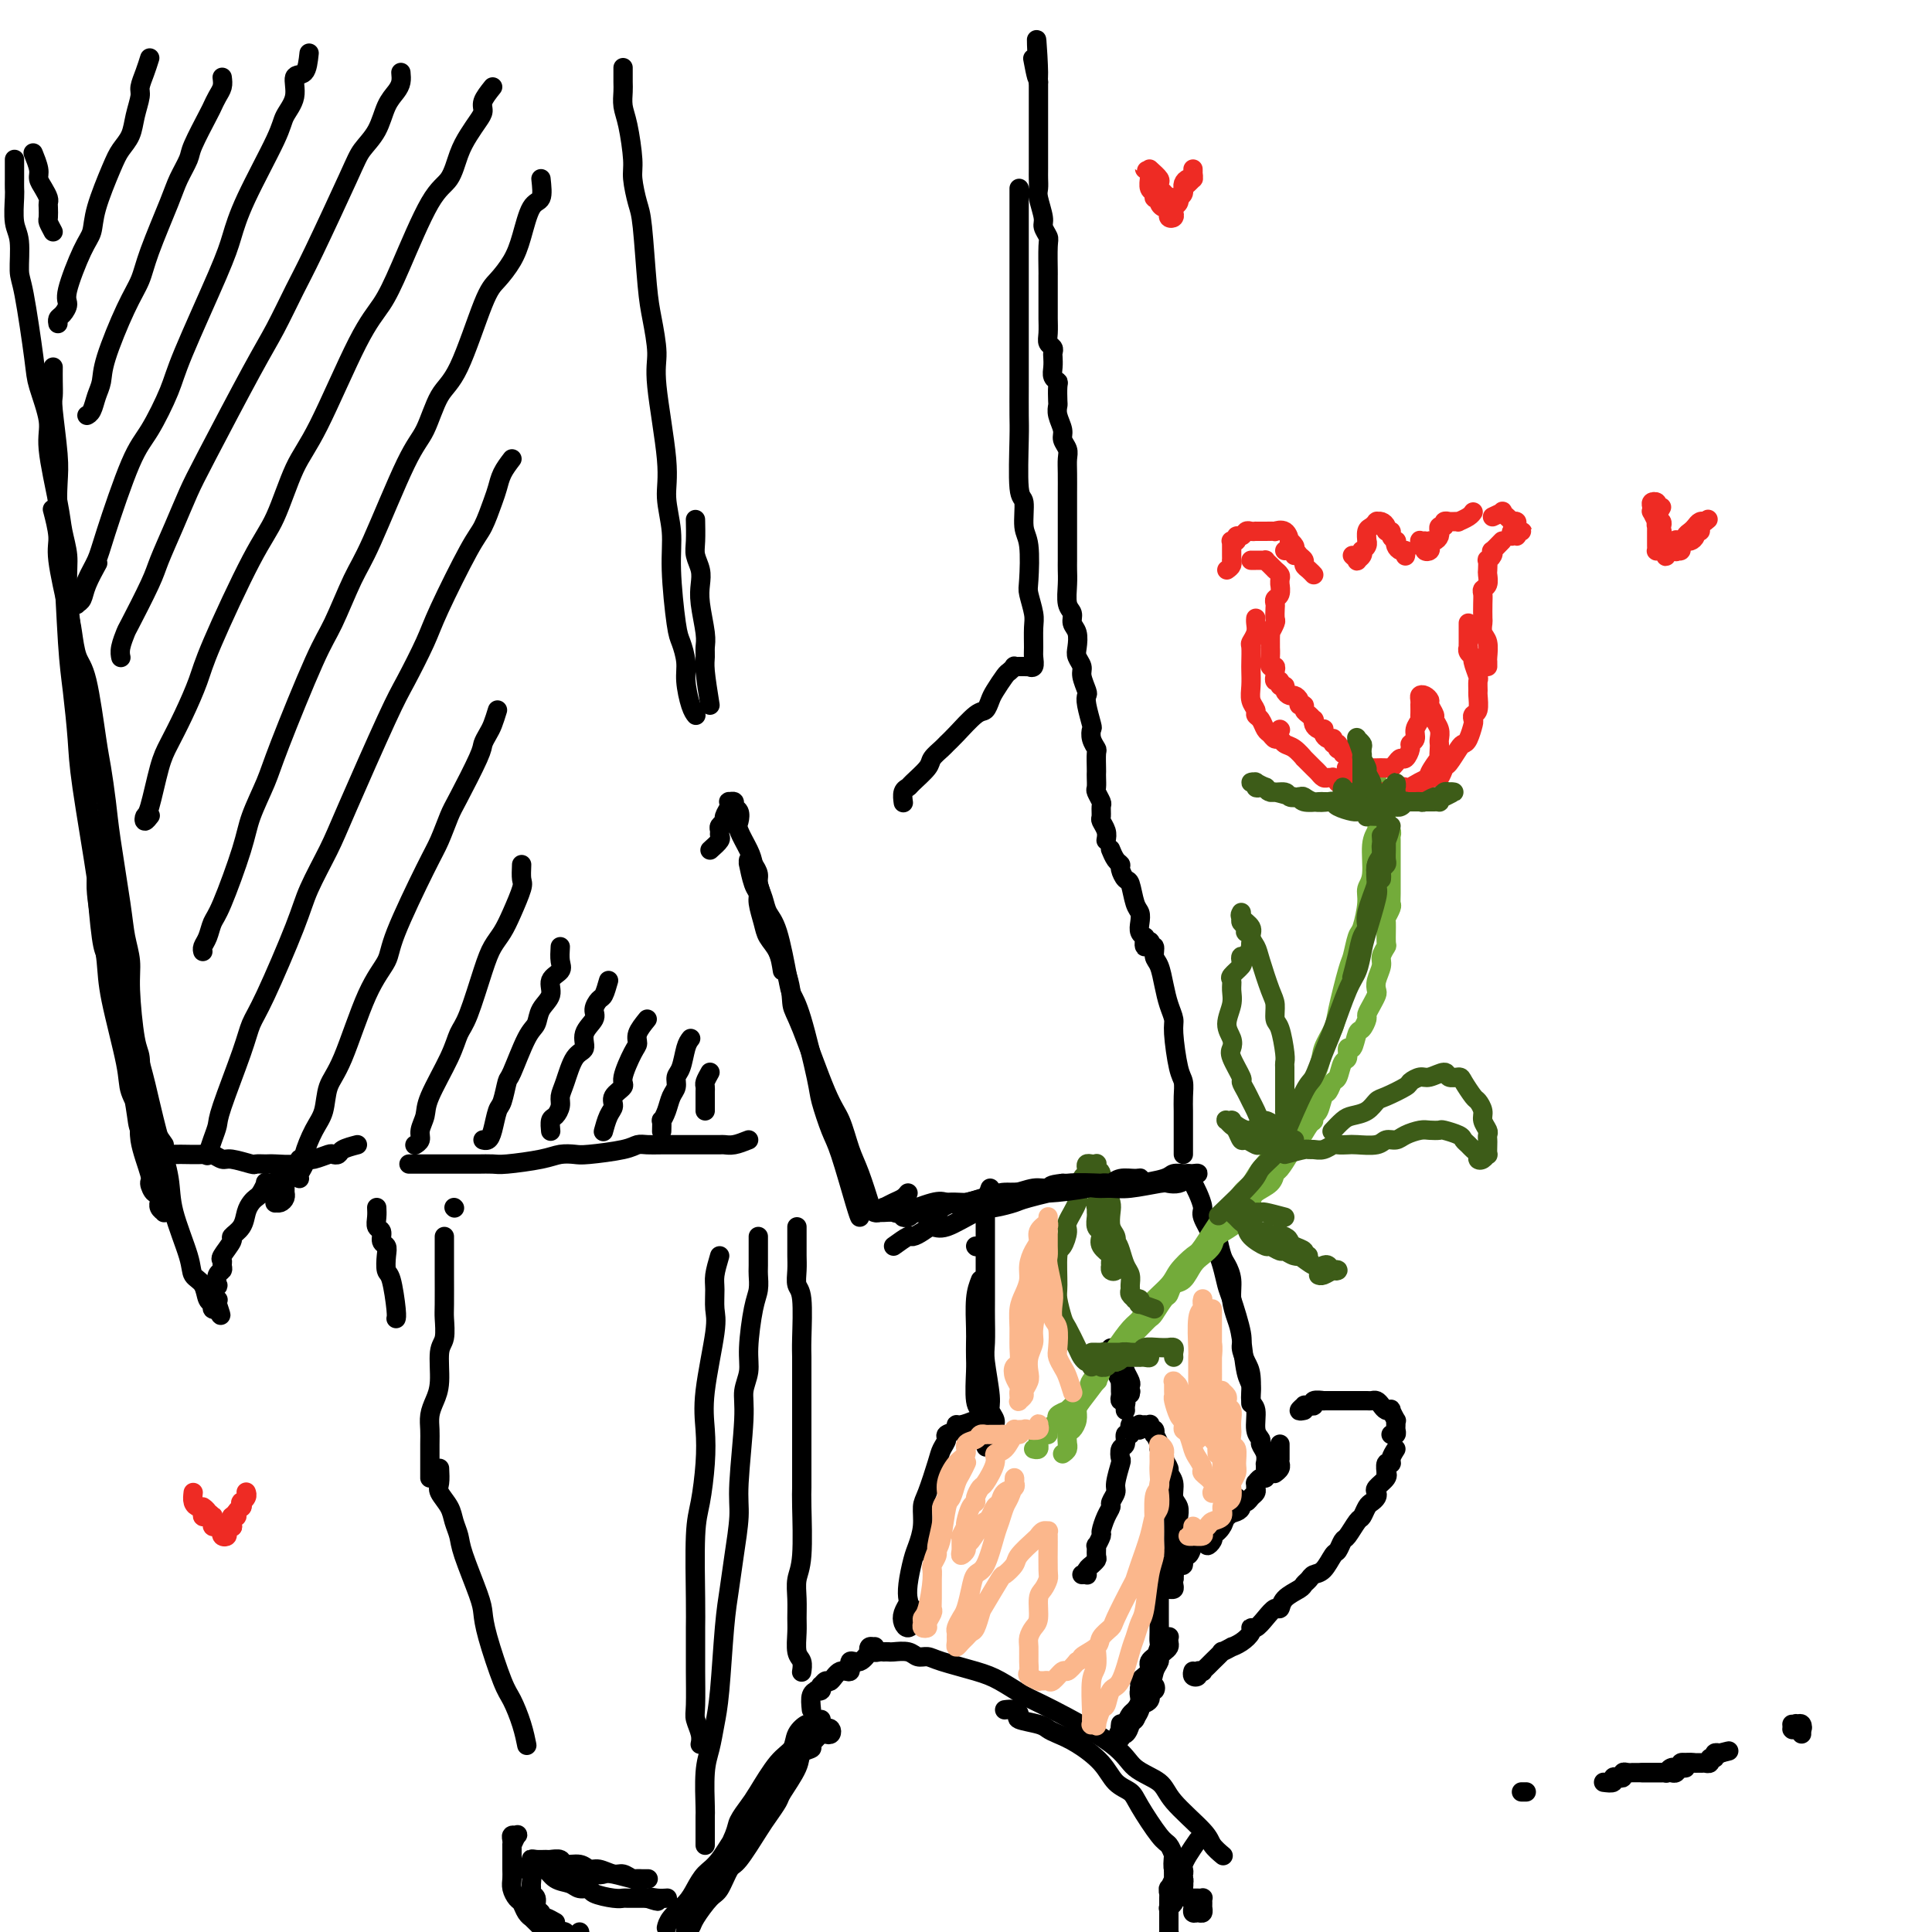 <svg viewBox='0 0 400 400' version='1.1' xmlns='http://www.w3.org/2000/svg' xmlns:xlink='http://www.w3.org/1999/xlink'><g fill='none' stroke='#000000' stroke-width='4' stroke-linecap='round' stroke-linejoin='round'><path d='M224,326c0.414,-0.022 0.828,-0.043 1,0c0.172,0.043 0.102,0.152 0,0c-0.102,-0.152 -0.238,-0.564 0,-1c0.238,-0.436 0.849,-0.895 1,-1c0.151,-0.105 -0.157,0.146 0,0c0.157,-0.146 0.778,-0.687 1,-1c0.222,-0.313 0.045,-0.397 0,-1c-0.045,-0.603 0.043,-1.726 0,-2c-0.043,-0.274 -0.218,0.302 0,0c0.218,-0.302 0.828,-1.480 1,-2c0.172,-0.520 -0.093,-0.380 0,-1c0.093,-0.620 0.546,-1.998 1,-3c0.454,-1.002 0.910,-1.628 1,-2c0.090,-0.372 -0.186,-0.490 0,-1c0.186,-0.510 0.833,-1.412 1,-2c0.167,-0.588 -0.147,-0.863 0,-2c0.147,-1.137 0.756,-3.136 1,-4c0.244,-0.864 0.122,-0.595 0,-1c-0.122,-0.405 -0.243,-1.486 0,-2c0.243,-0.514 0.850,-0.462 1,-1c0.150,-0.538 -0.156,-1.666 0,-2c0.156,-0.334 0.773,0.124 1,0c0.227,-0.124 0.064,-0.832 0,-1c-0.064,-0.168 -0.027,0.205 0,0c0.027,-0.205 0.046,-0.987 0,-1c-0.046,-0.013 -0.157,0.743 0,1c0.157,0.257 0.581,0.016 1,0c0.419,-0.016 0.834,0.192 1,0c0.166,-0.192 0.083,-0.785 0,-1c-0.083,-0.215 -0.167,-0.054 0,0c0.167,0.054 0.584,-0.001 1,0c0.416,0.001 0.830,0.057 1,0c0.170,-0.057 0.097,-0.227 0,0c-0.097,0.227 -0.218,0.852 0,1c0.218,0.148 0.775,-0.182 1,0c0.225,0.182 0.117,0.875 0,1c-0.117,0.125 -0.243,-0.318 0,0c0.243,0.318 0.854,1.399 1,2c0.146,0.601 -0.172,0.724 0,1c0.172,0.276 0.835,0.706 1,1c0.165,0.294 -0.167,0.453 0,1c0.167,0.547 0.833,1.483 1,2c0.167,0.517 -0.166,0.615 0,1c0.166,0.385 0.829,1.058 1,2c0.171,0.942 -0.150,2.155 0,3c0.150,0.845 0.772,1.323 1,2c0.228,0.677 0.061,1.553 0,2c-0.061,0.447 -0.016,0.467 0,1c0.016,0.533 0.005,1.581 0,2c-0.005,0.419 -0.002,0.210 0,0'/><path d='M243,314c-0.000,0.645 -0.000,1.290 0,2c0.000,0.710 0.000,1.486 0,2c-0.000,0.514 -0.000,0.765 0,1c0.000,0.235 0.001,0.453 0,1c-0.001,0.547 -0.004,1.424 0,2c0.004,0.576 0.015,0.851 0,1c-0.015,0.149 -0.057,0.173 0,1c0.057,0.827 0.211,2.456 0,3c-0.211,0.544 -0.789,0.003 -1,0c-0.211,-0.003 -0.056,0.532 0,1c0.056,0.468 0.014,0.867 0,1c-0.014,0.133 -0.000,-0.002 0,0c0.000,0.002 -0.014,0.141 0,0c0.014,-0.141 0.056,-0.563 0,-1c-0.056,-0.437 -0.211,-0.891 0,-1c0.211,-0.109 0.789,0.125 1,0c0.211,-0.125 0.057,-0.611 0,-1c-0.057,-0.389 -0.016,-0.681 0,-1c0.016,-0.319 0.008,-0.664 0,-1c-0.008,-0.336 -0.016,-0.661 0,-1c0.016,-0.339 0.057,-0.690 0,-1c-0.057,-0.310 -0.210,-0.579 0,-1c0.210,-0.421 0.785,-0.996 1,-1c0.215,-0.004 0.072,0.562 0,1c-0.072,0.438 -0.072,0.748 0,1c0.072,0.252 0.215,0.445 0,1c-0.215,0.555 -0.790,1.472 -1,2c-0.210,0.528 -0.055,0.667 0,1c0.055,0.333 0.011,0.860 0,1c-0.011,0.140 0.011,-0.106 0,0c-0.011,0.106 -0.054,0.565 0,1c0.054,0.435 0.207,0.848 0,1c-0.207,0.152 -0.773,0.043 -1,0c-0.227,-0.043 -0.113,-0.022 0,0'/><path d='M202,294c-1.138,0.446 -2.276,0.892 -3,1c-0.724,0.108 -1.034,-0.123 -1,0c0.034,0.123 0.414,0.599 0,1c-0.414,0.401 -1.620,0.727 -2,1c-0.380,0.273 0.066,0.494 0,1c-0.066,0.506 -0.644,1.296 -1,2c-0.356,0.704 -0.491,1.322 -1,3c-0.509,1.678 -1.393,4.414 -2,6c-0.607,1.586 -0.937,2.020 -1,3c-0.063,0.980 0.140,2.504 0,4c-0.140,1.496 -0.625,2.963 -1,4c-0.375,1.037 -0.640,1.643 -1,3c-0.360,1.357 -0.815,3.466 -1,5c-0.185,1.534 -0.099,2.492 0,3c0.099,0.508 0.212,0.564 0,1c-0.212,0.436 -0.751,1.252 -1,2c-0.249,0.748 -0.210,1.427 0,2c0.210,0.573 0.592,1.040 1,1c0.408,-0.040 0.841,-0.585 1,-1c0.159,-0.415 0.043,-0.699 0,-1c-0.043,-0.301 -0.011,-0.620 0,-1c0.011,-0.380 0.003,-0.823 0,-1c-0.003,-0.177 -0.002,-0.089 0,0'/><path d='M191,321c0.000,0.000 0.100,0.100 0.1,0.1'/><path d='M205,246c-0.423,1.202 -0.845,2.405 -1,3c-0.155,0.595 -0.041,0.583 0,1c0.041,0.417 0.011,1.263 0,2c-0.011,0.737 -0.003,1.363 0,2c0.003,0.637 0.001,1.283 0,2c-0.001,0.717 -0.001,1.503 0,4c0.001,2.497 0.004,6.703 0,9c-0.004,2.297 -0.016,2.684 0,4c0.016,1.316 0.061,3.560 0,5c-0.061,1.440 -0.228,2.075 0,4c0.228,1.925 0.849,5.139 1,7c0.151,1.861 -0.170,2.369 0,3c0.170,0.631 0.830,1.385 1,2c0.170,0.615 -0.150,1.093 0,2c0.150,0.907 0.771,2.244 1,3c0.229,0.756 0.065,0.930 0,1c-0.065,0.070 -0.033,0.035 0,0'/><path d='M203,265c-0.422,1.081 -0.845,2.162 -1,4c-0.155,1.838 -0.043,4.433 0,6c0.043,1.567 0.015,2.108 0,3c-0.015,0.892 -0.019,2.137 0,3c0.019,0.863 0.061,1.346 0,3c-0.061,1.654 -0.226,4.479 0,6c0.226,1.521 0.844,1.738 1,2c0.156,0.262 -0.150,0.571 0,2c0.150,1.429 0.757,3.980 1,5c0.243,1.020 0.121,0.510 0,0'/><path d='M246,243c0.344,0.701 0.687,1.402 1,2c0.313,0.598 0.595,1.094 1,2c0.405,0.906 0.935,2.222 1,3c0.065,0.778 -0.333,1.017 0,2c0.333,0.983 1.397,2.709 2,4c0.603,1.291 0.744,2.146 1,3c0.256,0.854 0.628,1.708 1,3c0.372,1.292 0.743,3.021 1,4c0.257,0.979 0.398,1.207 1,3c0.602,1.793 1.664,5.150 2,7c0.336,1.850 -0.054,2.192 0,3c0.054,0.808 0.550,2.083 1,3c0.450,0.917 0.852,1.478 1,3c0.148,1.522 0.042,4.006 0,5c-0.042,0.994 -0.021,0.497 0,0'/><path d='M252,256c0.341,1.530 0.683,3.060 1,4c0.317,0.940 0.610,1.290 1,2c0.390,0.710 0.878,1.780 1,3c0.122,1.220 -0.121,2.591 0,4c0.121,1.409 0.606,2.857 1,4c0.394,1.143 0.698,1.981 1,4c0.302,2.019 0.602,5.220 1,7c0.398,1.780 0.895,2.140 1,3c0.105,0.860 -0.183,2.219 0,3c0.183,0.781 0.837,0.985 1,2c0.163,1.015 -0.167,2.840 0,4c0.167,1.160 0.829,1.655 1,2c0.171,0.345 -0.150,0.540 0,1c0.150,0.460 0.772,1.185 1,2c0.228,0.815 0.061,1.720 0,2c-0.061,0.280 -0.016,-0.064 0,0c0.016,0.064 0.001,0.538 0,1c-0.001,0.462 0.010,0.912 0,1c-0.010,0.088 -0.041,-0.188 0,0c0.041,0.188 0.154,0.838 0,1c-0.154,0.162 -0.576,-0.164 -1,0c-0.424,0.164 -0.849,0.817 -1,1c-0.151,0.183 -0.029,-0.105 0,0c0.029,0.105 -0.035,0.602 0,1c0.035,0.398 0.167,0.698 0,1c-0.167,0.302 -0.635,0.606 -1,1c-0.365,0.394 -0.626,0.878 -1,1c-0.374,0.122 -0.860,-0.117 -1,0c-0.140,0.117 0.064,0.590 0,1c-0.064,0.410 -0.398,0.759 -1,1c-0.602,0.241 -1.472,0.376 -2,1c-0.528,0.624 -0.716,1.739 -1,2c-0.284,0.261 -0.666,-0.332 -1,0c-0.334,0.332 -0.622,1.589 -1,2c-0.378,0.411 -0.847,-0.024 -1,0c-0.153,0.024 0.009,0.505 0,1c-0.009,0.495 -0.191,1.002 0,1c0.191,-0.002 0.754,-0.515 1,-1c0.246,-0.485 0.174,-0.942 0,-1c-0.174,-0.058 -0.449,0.283 0,0c0.449,-0.283 1.623,-1.190 2,-2c0.377,-0.810 -0.044,-1.522 0,-2c0.044,-0.478 0.551,-0.721 1,-1c0.449,-0.279 0.839,-0.592 1,-1c0.161,-0.408 0.092,-0.909 0,-1c-0.092,-0.091 -0.207,0.227 0,0c0.207,-0.227 0.736,-1.000 1,-1c0.264,0.000 0.264,0.774 0,1c-0.264,0.226 -0.792,-0.097 -1,0c-0.208,0.097 -0.094,0.614 0,1c0.094,0.386 0.170,0.639 0,1c-0.170,0.361 -0.584,0.828 -1,1c-0.416,0.172 -0.833,0.049 -1,0c-0.167,-0.049 -0.083,-0.025 0,0'/><path d='M230,281c0.312,0.715 0.623,1.431 1,2c0.377,0.569 0.818,0.992 1,1c0.182,0.008 0.105,-0.401 0,0c-0.105,0.401 -0.238,1.610 0,2c0.238,0.390 0.848,-0.040 1,0c0.152,0.040 -0.156,0.552 0,1c0.156,0.448 0.774,0.834 1,1c0.226,0.166 0.061,0.111 0,0c-0.061,-0.111 -0.016,-0.278 0,0c0.016,0.278 0.004,0.999 0,1c-0.004,0.001 0.000,-0.719 0,-1c-0.000,-0.281 -0.004,-0.121 0,0c0.004,0.121 0.016,0.205 0,0c-0.016,-0.205 -0.061,-0.699 0,-1c0.061,-0.301 0.226,-0.410 0,-1c-0.226,-0.590 -0.845,-1.660 -1,-2c-0.155,-0.340 0.152,0.049 0,0c-0.152,-0.049 -0.762,-0.538 -1,-1c-0.238,-0.462 -0.102,-0.899 0,-1c0.102,-0.101 0.171,0.134 0,0c-0.171,-0.134 -0.582,-0.636 -1,-1c-0.418,-0.364 -0.844,-0.591 -1,-1c-0.156,-0.409 -0.043,-1.002 0,-1c0.043,0.002 0.016,0.597 0,1c-0.016,0.403 -0.019,0.614 0,1c0.019,0.386 0.061,0.948 0,1c-0.061,0.052 -0.227,-0.407 0,0c0.227,0.407 0.845,1.681 1,2c0.155,0.319 -0.155,-0.318 0,0c0.155,0.318 0.774,1.590 1,2c0.226,0.410 0.060,-0.044 0,0c-0.060,0.044 -0.012,0.585 0,1c0.012,0.415 -0.011,0.702 0,1c0.011,0.298 0.055,0.605 0,1c-0.055,0.395 -0.211,0.876 0,1c0.211,0.124 0.789,-0.111 1,0c0.211,0.111 0.057,0.568 0,1c-0.057,0.432 -0.016,0.838 0,1c0.016,0.162 0.008,0.081 0,0'/></g>
<g fill='none' stroke='#73AB3A' stroke-width='4' stroke-linecap='round' stroke-linejoin='round'><path d='M220,301c0.424,-0.294 0.848,-0.589 1,-1c0.152,-0.411 0.030,-0.939 0,-1c-0.030,-0.061 0.030,0.345 0,0c-0.030,-0.345 -0.151,-1.441 0,-2c0.151,-0.559 0.573,-0.580 1,-1c0.427,-0.420 0.860,-1.239 1,-2c0.140,-0.761 -0.013,-1.463 0,-2c0.013,-0.537 0.190,-0.908 1,-2c0.810,-1.092 2.251,-2.905 3,-4c0.749,-1.095 0.806,-1.472 1,-2c0.194,-0.528 0.525,-1.207 1,-2c0.475,-0.793 1.094,-1.700 2,-3c0.906,-1.300 2.100,-2.994 3,-4c0.900,-1.006 1.505,-1.324 2,-2c0.495,-0.676 0.879,-1.710 2,-3c1.121,-1.290 2.979,-2.836 4,-4c1.021,-1.164 1.204,-1.945 2,-3c0.796,-1.055 2.205,-2.384 3,-3c0.795,-0.616 0.976,-0.521 2,-2c1.024,-1.479 2.891,-4.533 4,-6c1.109,-1.467 1.460,-1.348 2,-2c0.540,-0.652 1.267,-2.076 2,-3c0.733,-0.924 1.471,-1.349 2,-2c0.529,-0.651 0.850,-1.528 2,-3c1.150,-1.472 3.128,-3.538 4,-5c0.872,-1.462 0.638,-2.319 1,-3c0.362,-0.681 1.319,-1.187 2,-2c0.681,-0.813 1.084,-1.935 2,-4c0.916,-2.065 2.343,-5.075 3,-7c0.657,-1.925 0.543,-2.764 1,-4c0.457,-1.236 1.484,-2.867 2,-4c0.516,-1.133 0.519,-1.767 1,-4c0.481,-2.233 1.439,-6.065 2,-8c0.561,-1.935 0.724,-1.975 1,-3c0.276,-1.025 0.667,-3.037 1,-4c0.333,-0.963 0.610,-0.877 1,-2c0.390,-1.123 0.893,-3.456 1,-5c0.107,-1.544 -0.182,-2.299 0,-3c0.182,-0.701 0.833,-1.346 1,-3c0.167,-1.654 -0.151,-4.316 0,-6c0.151,-1.684 0.773,-2.390 1,-3c0.227,-0.610 0.061,-1.124 0,-2c-0.061,-0.876 -0.016,-2.116 0,-3c0.016,-0.884 0.004,-1.414 0,-2c-0.004,-0.586 -0.001,-1.229 0,-2c0.001,-0.771 0.000,-1.669 0,-2c-0.000,-0.331 -0.000,-0.095 0,0c0.000,0.095 0.000,0.047 0,0'/><path d='M287,164c0.000,0.764 0.000,1.527 0,2c-0.000,0.473 -0.001,0.655 0,1c0.001,0.345 0.004,0.852 0,1c-0.004,0.148 -0.015,-0.062 0,0c0.015,0.062 0.057,0.395 0,1c-0.057,0.605 -0.211,1.483 0,2c0.211,0.517 0.789,0.673 1,1c0.211,0.327 0.057,0.824 0,1c-0.057,0.176 -0.015,0.032 0,1c0.015,0.968 0.004,3.047 0,4c-0.004,0.953 0.000,0.779 0,1c-0.000,0.221 -0.004,0.837 0,2c0.004,1.163 0.015,2.872 0,4c-0.015,1.128 -0.057,1.676 0,2c0.057,0.324 0.212,0.425 0,1c-0.212,0.575 -0.793,1.624 -1,2c-0.207,0.376 -0.040,0.077 0,1c0.040,0.923 -0.045,3.066 0,4c0.045,0.934 0.222,0.660 0,1c-0.222,0.340 -0.843,1.295 -1,2c-0.157,0.705 0.151,1.161 0,2c-0.151,0.839 -0.763,2.060 -1,3c-0.237,0.940 -0.101,1.599 0,2c0.101,0.401 0.168,0.546 0,1c-0.168,0.454 -0.570,1.219 -1,2c-0.430,0.781 -0.888,1.580 -1,2c-0.112,0.420 0.124,0.461 0,1c-0.124,0.539 -0.607,1.577 -1,2c-0.393,0.423 -0.697,0.230 -1,1c-0.303,0.770 -0.606,2.504 -1,3c-0.394,0.496 -0.879,-0.247 -1,0c-0.121,0.247 0.122,1.485 0,2c-0.122,0.515 -0.610,0.307 -1,1c-0.390,0.693 -0.682,2.287 -1,3c-0.318,0.713 -0.664,0.544 -1,1c-0.336,0.456 -0.664,1.537 -1,2c-0.336,0.463 -0.681,0.307 -1,1c-0.319,0.693 -0.614,2.236 -1,3c-0.386,0.764 -0.864,0.750 -1,1c-0.136,0.250 0.069,0.763 0,1c-0.069,0.237 -0.413,0.198 -1,1c-0.587,0.802 -1.418,2.446 -2,3c-0.582,0.554 -0.916,0.017 -1,0c-0.084,-0.017 0.082,0.485 0,1c-0.082,0.515 -0.411,1.044 -1,2c-0.589,0.956 -1.439,2.339 -2,3c-0.561,0.661 -0.833,0.601 -1,1c-0.167,0.399 -0.229,1.258 -1,2c-0.771,0.742 -2.250,1.368 -3,2c-0.750,0.632 -0.772,1.272 -1,2c-0.228,0.728 -0.662,1.546 -1,2c-0.338,0.454 -0.580,0.545 -1,1c-0.420,0.455 -1.019,1.275 -2,2c-0.981,0.725 -2.346,1.354 -3,2c-0.654,0.646 -0.599,1.310 -1,2c-0.401,0.690 -1.260,1.408 -2,2c-0.740,0.592 -1.363,1.060 -2,2c-0.637,0.940 -1.288,2.354 -2,3c-0.712,0.646 -1.485,0.525 -2,1c-0.515,0.475 -0.771,1.544 -1,2c-0.229,0.456 -0.432,0.297 -1,1c-0.568,0.703 -1.500,2.269 -2,3c-0.500,0.731 -0.567,0.629 -1,1c-0.433,0.371 -1.233,1.216 -2,2c-0.767,0.784 -1.501,1.506 -2,2c-0.499,0.494 -0.763,0.761 -1,1c-0.237,0.239 -0.449,0.449 -1,1c-0.551,0.551 -1.443,1.443 -2,2c-0.557,0.557 -0.778,0.778 -1,1'/><path d='M229,282c-5.665,6.582 -2.827,4.537 -2,4c0.827,-0.537 -0.355,0.433 -1,1c-0.645,0.567 -0.751,0.730 -1,1c-0.249,0.270 -0.639,0.646 -1,1c-0.361,0.354 -0.693,0.686 -1,1c-0.307,0.314 -0.589,0.609 -1,1c-0.411,0.391 -0.950,0.878 -1,1c-0.050,0.122 0.389,-0.122 0,0c-0.389,0.122 -1.606,0.611 -2,1c-0.394,0.389 0.035,0.678 0,1c-0.035,0.322 -0.535,0.677 -1,1c-0.465,0.323 -0.895,0.612 -1,1c-0.105,0.388 0.115,0.873 0,1c-0.115,0.127 -0.566,-0.106 -1,0c-0.434,0.106 -0.852,0.550 -1,1c-0.148,0.450 -0.026,0.905 0,1c0.026,0.095 -0.045,-0.170 0,0c0.045,0.170 0.204,0.777 0,1c-0.204,0.223 -0.773,0.064 -1,0c-0.227,-0.064 -0.114,-0.032 0,0'/></g>
<g fill='none' stroke='#EE2B24' stroke-width='4' stroke-linecap='round' stroke-linejoin='round'><path d='M265,151c0.000,0.000 0.100,0.100 0.1,0.1'/><path d='M281,162c-0.765,-0.002 -1.529,-0.004 -2,0c-0.471,0.004 -0.647,0.015 -1,0c-0.353,-0.015 -0.882,-0.057 -1,0c-0.118,0.057 0.176,0.212 0,0c-0.176,-0.212 -0.821,-0.792 -1,-1c-0.179,-0.208 0.108,-0.043 0,0c-0.108,0.043 -0.611,-0.035 -1,0c-0.389,0.035 -0.663,0.183 -1,0c-0.337,-0.183 -0.737,-0.697 -1,-1c-0.263,-0.303 -0.389,-0.396 -1,-1c-0.611,-0.604 -1.708,-1.721 -2,-2c-0.292,-0.279 0.220,0.280 0,0c-0.220,-0.280 -1.172,-1.399 -2,-2c-0.828,-0.601 -1.531,-0.685 -2,-1c-0.469,-0.315 -0.703,-0.862 -1,-1c-0.297,-0.138 -0.658,0.132 -1,0c-0.342,-0.132 -0.665,-0.665 -1,-1c-0.335,-0.335 -0.682,-0.473 -1,-1c-0.318,-0.527 -0.607,-1.442 -1,-2c-0.393,-0.558 -0.890,-0.758 -1,-1c-0.110,-0.242 0.167,-0.525 0,-1c-0.167,-0.475 -0.776,-1.143 -1,-2c-0.224,-0.857 -0.061,-1.902 0,-3c0.061,-1.098 0.020,-2.247 0,-3c-0.020,-0.753 -0.019,-1.108 0,-2c0.019,-0.892 0.058,-2.320 0,-3c-0.058,-0.680 -0.212,-0.613 0,-1c0.212,-0.387 0.789,-1.227 1,-2c0.211,-0.773 0.057,-1.477 0,-2c-0.057,-0.523 -0.016,-0.864 0,-1c0.016,-0.136 0.008,-0.068 0,0'/><path d='M279,156c-0.453,0.114 -0.906,0.228 -1,0c-0.094,-0.228 0.172,-0.797 0,-1c-0.172,-0.203 -0.782,-0.039 -1,0c-0.218,0.039 -0.044,-0.046 0,0c0.044,0.046 -0.041,0.223 0,0c0.041,-0.223 0.208,-0.844 0,-1c-0.208,-0.156 -0.791,0.155 -1,0c-0.209,-0.155 -0.046,-0.776 0,-1c0.046,-0.224 -0.026,-0.050 0,0c0.026,0.050 0.151,-0.025 0,0c-0.151,0.025 -0.579,0.151 -1,0c-0.421,-0.151 -0.834,-0.579 -1,-1c-0.166,-0.421 -0.083,-0.835 0,-1c0.083,-0.165 0.167,-0.082 0,0c-0.167,0.082 -0.583,0.163 -1,0c-0.417,-0.163 -0.834,-0.568 -1,-1c-0.166,-0.432 -0.082,-0.890 0,-1c0.082,-0.110 0.162,0.129 0,0c-0.162,-0.129 -0.564,-0.626 -1,-1c-0.436,-0.374 -0.904,-0.626 -1,-1c-0.096,-0.374 0.182,-0.870 0,-1c-0.182,-0.130 -0.823,0.106 -1,0c-0.177,-0.106 0.111,-0.554 0,-1c-0.111,-0.446 -0.622,-0.889 -1,-1c-0.378,-0.111 -0.622,0.110 -1,0c-0.378,-0.110 -0.890,-0.550 -1,-1c-0.110,-0.450 0.181,-0.909 0,-1c-0.181,-0.091 -0.833,0.187 -1,0c-0.167,-0.187 0.151,-0.837 0,-1c-0.151,-0.163 -0.772,0.162 -1,0c-0.228,-0.162 -0.065,-0.813 0,-1c0.065,-0.187 0.031,0.088 0,0c-0.031,-0.088 -0.061,-0.539 0,-1c0.061,-0.461 0.213,-0.931 0,-1c-0.213,-0.069 -0.789,0.262 -1,0c-0.211,-0.262 -0.056,-1.118 0,-2c0.056,-0.882 0.014,-1.790 0,-2c-0.014,-0.210 0.000,0.276 0,0c-0.000,-0.276 -0.014,-1.316 0,-2c0.014,-0.684 0.056,-1.013 0,-1c-0.056,0.013 -0.211,0.369 0,0c0.211,-0.369 0.788,-1.461 1,-2c0.212,-0.539 0.061,-0.524 0,-1c-0.061,-0.476 -0.030,-1.442 0,-2c0.030,-0.558 0.061,-0.709 0,-1c-0.061,-0.291 -0.213,-0.722 0,-1c0.213,-0.278 0.790,-0.403 1,-1c0.210,-0.597 0.053,-1.666 0,-2c-0.053,-0.334 -0.000,0.068 0,0c0.000,-0.068 -0.052,-0.606 0,-1c0.052,-0.394 0.207,-0.644 0,-1c-0.207,-0.356 -0.778,-0.817 -1,-1c-0.222,-0.183 -0.097,-0.087 0,0c0.097,0.087 0.167,0.167 0,0c-0.167,-0.167 -0.569,-0.581 -1,-1c-0.431,-0.419 -0.890,-0.844 -1,-1c-0.110,-0.156 0.128,-0.042 0,0c-0.128,0.042 -0.622,0.011 -1,0c-0.378,-0.011 -0.640,-0.003 -1,0c-0.360,0.003 -0.817,0.001 -1,0c-0.183,-0.001 -0.091,-0.000 0,0'/><path d='M254,118c0.423,-0.304 0.845,-0.607 1,-1c0.155,-0.393 0.041,-0.875 0,-1c-0.041,-0.125 -0.011,0.107 0,0c0.011,-0.107 0.003,-0.554 0,-1c-0.003,-0.446 -0.000,-0.890 0,-1c0.000,-0.110 -0.001,0.114 0,0c0.001,-0.114 0.004,-0.565 0,-1c-0.004,-0.435 -0.016,-0.853 0,-1c0.016,-0.147 0.060,-0.024 0,0c-0.060,0.024 -0.223,-0.050 0,0c0.223,0.050 0.833,0.224 1,0c0.167,-0.224 -0.109,-0.845 0,-1c0.109,-0.155 0.602,0.154 1,0c0.398,-0.154 0.700,-0.773 1,-1c0.300,-0.227 0.596,-0.061 1,0c0.404,0.061 0.916,0.017 1,0c0.084,-0.017 -0.258,-0.007 0,0c0.258,0.007 1.117,0.010 2,0c0.883,-0.010 1.791,-0.032 2,0c0.209,0.032 -0.280,0.117 0,0c0.280,-0.117 1.329,-0.435 2,0c0.671,0.435 0.964,1.623 1,2c0.036,0.377 -0.187,-0.056 0,0c0.187,0.056 0.782,0.603 1,1c0.218,0.397 0.059,0.645 0,1c-0.059,0.355 -0.017,0.816 0,1c0.017,0.184 0.008,0.092 0,0'/><path d='M266,114c0.764,-0.089 1.528,-0.179 2,0c0.472,0.179 0.652,0.626 1,1c0.348,0.374 0.864,0.675 1,1c0.136,0.325 -0.108,0.675 0,1c0.108,0.325 0.568,0.626 1,1c0.432,0.374 0.838,0.821 1,1c0.162,0.179 0.081,0.089 0,0'/><path d='M280,115c0.452,0.401 0.905,0.802 1,1c0.095,0.198 -0.167,0.194 0,0c0.167,-0.194 0.763,-0.578 1,-1c0.237,-0.422 0.116,-0.882 0,-1c-0.116,-0.118 -0.228,0.105 0,0c0.228,-0.105 0.796,-0.539 1,-1c0.204,-0.461 0.044,-0.950 0,-1c-0.044,-0.050 0.027,0.341 0,0c-0.027,-0.341 -0.151,-1.412 0,-2c0.151,-0.588 0.576,-0.693 1,-1c0.424,-0.307 0.848,-0.815 1,-1c0.152,-0.185 0.031,-0.047 0,0c-0.031,0.047 0.029,0.002 0,0c-0.029,-0.002 -0.147,0.037 0,0c0.147,-0.037 0.560,-0.151 1,0c0.440,0.151 0.906,0.566 1,1c0.094,0.434 -0.185,0.886 0,1c0.185,0.114 0.833,-0.110 1,0c0.167,0.110 -0.149,0.555 0,1c0.149,0.445 0.762,0.889 1,1c0.238,0.111 0.102,-0.110 0,0c-0.102,0.110 -0.171,0.551 0,1c0.171,0.449 0.582,0.905 1,1c0.418,0.095 0.844,-0.170 1,0c0.156,0.170 0.042,0.777 0,1c-0.042,0.223 -0.012,0.064 0,0c0.012,-0.064 0.006,-0.032 0,0'/><path d='M295,112c-0.431,0.032 -0.863,0.065 -1,0c-0.137,-0.065 0.019,-0.227 0,0c-0.019,0.227 -0.215,0.843 0,1c0.215,0.157 0.842,-0.144 1,0c0.158,0.144 -0.151,0.733 0,1c0.151,0.267 0.762,0.212 1,0c0.238,-0.212 0.102,-0.583 0,-1c-0.102,-0.417 -0.171,-0.881 0,-1c0.171,-0.119 0.581,0.108 1,0c0.419,-0.108 0.849,-0.550 1,-1c0.151,-0.450 0.025,-0.909 0,-1c-0.025,-0.091 0.050,0.186 0,0c-0.050,-0.186 -0.224,-0.834 0,-1c0.224,-0.166 0.847,0.152 1,0c0.153,-0.152 -0.165,-0.773 0,-1c0.165,-0.227 0.813,-0.060 1,0c0.187,0.060 -0.087,0.013 0,0c0.087,-0.013 0.535,0.007 1,0c0.465,-0.007 0.948,-0.040 1,0c0.052,0.040 -0.326,0.155 0,0c0.326,-0.155 1.357,-0.580 2,-1c0.643,-0.420 0.898,-0.834 1,-1c0.102,-0.166 0.051,-0.083 0,0'/><path d='M309,107c0.867,-0.400 1.734,-0.801 2,-1c0.266,-0.199 -0.068,-0.198 0,0c0.068,0.198 0.539,0.592 1,1c0.461,0.408 0.912,0.831 1,1c0.088,0.169 -0.186,0.084 0,0c0.186,-0.084 0.831,-0.167 1,0c0.169,0.167 -0.137,0.585 0,1c0.137,0.415 0.717,0.826 1,1c0.283,0.174 0.268,0.112 0,0c-0.268,-0.112 -0.790,-0.275 -1,0c-0.210,0.275 -0.109,0.988 0,1c0.109,0.012 0.225,-0.677 0,-1c-0.225,-0.323 -0.791,-0.279 -1,0c-0.209,0.279 -0.060,0.794 0,1c0.060,0.206 0.030,0.103 0,0'/><path d='M311,112c-0.837,0.866 -1.674,1.733 -2,2c-0.326,0.267 -0.140,-0.065 0,0c0.140,0.065 0.233,0.527 0,1c-0.233,0.473 -0.794,0.957 -1,1c-0.206,0.043 -0.059,-0.353 0,0c0.059,0.353 0.030,1.456 0,2c-0.030,0.544 -0.061,0.529 0,1c0.061,0.471 0.212,1.429 0,2c-0.212,0.571 -0.789,0.754 -1,1c-0.211,0.246 -0.058,0.556 0,1c0.058,0.444 0.019,1.024 0,2c-0.019,0.976 -0.019,2.349 0,3c0.019,0.651 0.058,0.580 0,1c-0.058,0.420 -0.212,1.332 0,2c0.212,0.668 0.789,1.093 1,2c0.211,0.907 0.057,2.295 0,3c-0.057,0.705 -0.015,0.728 0,1c0.015,0.272 0.004,0.792 0,1c-0.004,0.208 -0.002,0.104 0,0'/><path d='M304,129c-0.001,1.187 -0.001,2.373 0,3c0.001,0.627 0.004,0.693 0,1c-0.004,0.307 -0.016,0.854 0,1c0.016,0.146 0.061,-0.108 0,0c-0.061,0.108 -0.227,0.577 0,1c0.227,0.423 0.845,0.800 1,1c0.155,0.200 -0.155,0.222 0,1c0.155,0.778 0.775,2.310 1,3c0.225,0.690 0.057,0.538 0,1c-0.057,0.462 -0.001,1.539 0,2c0.001,0.461 -0.051,0.307 0,1c0.051,0.693 0.207,2.235 0,3c-0.207,0.765 -0.777,0.755 -1,1c-0.223,0.245 -0.100,0.746 0,1c0.100,0.254 0.178,0.261 0,1c-0.178,0.739 -0.611,2.210 -1,3c-0.389,0.790 -0.734,0.899 -1,1c-0.266,0.101 -0.453,0.193 -1,1c-0.547,0.807 -1.453,2.329 -2,3c-0.547,0.671 -0.733,0.492 -1,1c-0.267,0.508 -0.614,1.704 -1,2c-0.386,0.296 -0.811,-0.309 -2,0c-1.189,0.309 -3.144,1.533 -4,2c-0.856,0.467 -0.614,0.178 -1,0c-0.386,-0.178 -1.398,-0.244 -2,0c-0.602,0.244 -0.792,0.798 -1,1c-0.208,0.202 -0.433,0.050 -1,0c-0.567,-0.050 -1.476,0.001 -2,0c-0.524,-0.001 -0.662,-0.053 -1,0c-0.338,0.053 -0.874,0.210 -1,0c-0.126,-0.210 0.158,-0.787 0,-1c-0.158,-0.213 -0.760,-0.061 -1,0c-0.240,0.061 -0.120,0.030 0,0'/><path d='M283,164c0.764,0.000 1.528,0.000 2,0c0.472,-0.000 0.651,-0.000 1,0c0.349,0.000 0.867,0.000 1,0c0.133,-0.000 -0.119,-0.000 0,0c0.119,0.000 0.608,0.001 1,0c0.392,-0.001 0.686,-0.003 1,0c0.314,0.003 0.647,0.012 1,0c0.353,-0.012 0.726,-0.045 1,0c0.274,0.045 0.450,0.169 1,0c0.550,-0.169 1.476,-0.632 2,-1c0.524,-0.368 0.648,-0.643 1,-1c0.352,-0.357 0.931,-0.796 1,-1c0.069,-0.204 -0.374,-0.173 0,-1c0.374,-0.827 1.564,-2.511 2,-3c0.436,-0.489 0.118,0.217 0,0c-0.118,-0.217 -0.036,-1.358 0,-2c0.036,-0.642 0.025,-0.787 0,-1c-0.025,-0.213 -0.063,-0.495 0,-1c0.063,-0.505 0.228,-1.234 0,-2c-0.228,-0.766 -0.848,-1.568 -1,-2c-0.152,-0.432 0.166,-0.495 0,-1c-0.166,-0.505 -0.815,-1.453 -1,-2c-0.185,-0.547 0.094,-0.692 0,-1c-0.094,-0.308 -0.561,-0.778 -1,-1c-0.439,-0.222 -0.850,-0.195 -1,0c-0.150,0.195 -0.041,0.559 0,1c0.041,0.441 0.012,0.957 0,1c-0.012,0.043 -0.007,-0.389 0,0c0.007,0.389 0.017,1.599 0,2c-0.017,0.401 -0.061,-0.009 0,0c0.061,0.009 0.227,0.435 0,1c-0.227,0.565 -0.849,1.269 -1,2c-0.151,0.731 0.167,1.487 0,2c-0.167,0.513 -0.818,0.781 -1,1c-0.182,0.219 0.106,0.388 0,1c-0.106,0.612 -0.604,1.667 -1,2c-0.396,0.333 -0.688,-0.054 -1,0c-0.312,0.054 -0.642,0.550 -1,1c-0.358,0.450 -0.742,0.853 -1,1c-0.258,0.147 -0.389,0.040 -1,0c-0.611,-0.040 -1.703,-0.011 -2,0c-0.297,0.011 0.200,0.003 0,0c-0.200,-0.003 -1.098,-0.001 -2,0c-0.902,0.001 -1.809,0.000 -2,0c-0.191,-0.000 0.333,-0.000 0,0c-0.333,0.000 -1.524,0.000 -2,0c-0.476,-0.000 -0.238,-0.000 0,0'/></g>
<g fill='none' stroke='#3D5C18' stroke-width='4' stroke-linecap='round' stroke-linejoin='round'><path d='M285,169c-0.867,-0.030 -1.735,-0.061 -2,0c-0.265,0.061 0.072,0.213 0,0c-0.072,-0.213 -0.551,-0.792 -1,-1c-0.449,-0.208 -0.866,-0.045 -1,0c-0.134,0.045 0.015,-0.027 0,0c-0.015,0.027 -0.196,0.152 -1,0c-0.804,-0.152 -2.233,-0.580 -3,-1c-0.767,-0.420 -0.873,-0.831 -1,-1c-0.127,-0.169 -0.276,-0.097 -1,0c-0.724,0.097 -2.023,0.218 -3,0c-0.977,-0.218 -1.631,-0.775 -2,-1c-0.369,-0.225 -0.452,-0.116 -1,0c-0.548,0.116 -1.561,0.241 -2,0c-0.439,-0.241 -0.304,-0.848 -1,-1c-0.696,-0.152 -2.224,0.152 -3,0c-0.776,-0.152 -0.801,-0.759 -1,-1c-0.199,-0.241 -0.571,-0.117 -1,0c-0.429,0.117 -0.916,0.226 -1,0c-0.084,-0.226 0.234,-0.789 0,-1c-0.234,-0.211 -1.020,-0.072 -1,0c0.020,0.072 0.846,0.076 1,0c0.154,-0.076 -0.365,-0.232 0,0c0.365,0.232 1.615,0.851 2,1c0.385,0.149 -0.093,-0.171 0,0c0.093,0.171 0.758,0.834 1,1c0.242,0.166 0.062,-0.166 1,0c0.938,0.166 2.996,0.829 4,1c1.004,0.171 0.955,-0.150 1,0c0.045,0.150 0.184,0.772 1,1c0.816,0.228 2.307,0.061 3,0c0.693,-0.061 0.586,-0.016 1,0c0.414,0.016 1.350,0.004 2,0c0.650,-0.004 1.015,-0.001 1,0c-0.015,0.001 -0.411,0.001 0,0c0.411,-0.001 1.628,-0.003 2,0c0.372,0.003 -0.100,0.011 0,0c0.100,-0.011 0.774,-0.042 1,0c0.226,0.042 0.004,0.156 0,0c-0.004,-0.156 0.209,-0.582 0,-1c-0.209,-0.418 -0.842,-0.826 -1,-1c-0.158,-0.174 0.158,-0.113 0,0c-0.158,0.113 -0.789,0.278 -1,0c-0.211,-0.278 -0.001,-0.999 0,-1c0.001,-0.001 -0.206,0.717 0,1c0.206,0.283 0.826,0.132 1,0c0.174,-0.132 -0.097,-0.245 0,0c0.097,0.245 0.562,0.849 1,1c0.438,0.151 0.849,-0.152 1,0c0.151,0.152 0.043,0.758 0,1c-0.043,0.242 -0.022,0.121 0,0'/><path d='M281,166c0.691,0.301 0.917,-0.447 1,-1c0.083,-0.553 0.022,-0.910 0,-1c-0.022,-0.090 -0.006,0.087 0,0c0.006,-0.087 0.002,-0.438 0,-1c-0.002,-0.562 -0.001,-1.334 0,-2c0.001,-0.666 0.001,-1.225 0,-2c-0.001,-0.775 -0.004,-1.767 0,-2c0.004,-0.233 0.015,0.292 0,0c-0.015,-0.292 -0.058,-1.402 0,-2c0.058,-0.598 0.216,-0.685 0,-1c-0.216,-0.315 -0.805,-0.857 -1,-1c-0.195,-0.143 0.004,0.112 0,0c-0.004,-0.112 -0.212,-0.592 0,0c0.212,0.592 0.846,2.256 1,3c0.154,0.744 -0.170,0.566 0,1c0.170,0.434 0.834,1.478 1,2c0.166,0.522 -0.166,0.521 0,1c0.166,0.479 0.829,1.437 1,2c0.171,0.563 -0.152,0.729 0,1c0.152,0.271 0.777,0.646 1,1c0.223,0.354 0.045,0.687 0,1c-0.045,0.313 0.044,0.607 0,1c-0.044,0.393 -0.222,0.887 0,1c0.222,0.113 0.844,-0.155 1,0c0.156,0.155 -0.155,0.732 0,1c0.155,0.268 0.777,0.225 1,0c0.223,-0.225 0.046,-0.634 0,-1c-0.046,-0.366 0.039,-0.691 0,-1c-0.039,-0.309 -0.203,-0.603 0,-1c0.203,-0.397 0.772,-0.896 1,-1c0.228,-0.104 0.114,0.186 0,0c-0.114,-0.186 -0.227,-0.850 0,-1c0.227,-0.150 0.793,0.212 1,0c0.207,-0.212 0.055,-1.000 0,-1c-0.055,-0.000 -0.014,0.787 0,1c0.014,0.213 -0.000,-0.149 0,0c0.000,0.149 0.014,0.809 0,1c-0.014,0.191 -0.057,-0.089 0,0c0.057,0.089 0.216,0.546 0,1c-0.216,0.454 -0.805,0.906 -1,1c-0.195,0.094 0.003,-0.170 0,0c-0.003,0.170 -0.207,0.774 0,1c0.207,0.226 0.825,0.075 1,0c0.175,-0.075 -0.094,-0.073 0,0c0.094,0.073 0.550,0.216 1,0c0.450,-0.216 0.894,-0.790 1,-1c0.106,-0.210 -0.127,-0.055 0,0c0.127,0.055 0.615,0.011 1,0c0.385,-0.011 0.666,0.012 1,0c0.334,-0.012 0.719,-0.060 1,0c0.281,0.060 0.456,0.226 1,0c0.544,-0.226 1.457,-0.845 2,-1c0.543,-0.155 0.717,0.155 1,0c0.283,-0.155 0.674,-0.773 1,-1c0.326,-0.227 0.588,-0.061 1,0c0.412,0.061 0.975,0.017 1,0c0.025,-0.017 -0.487,-0.009 -1,0'/><path d='M300,164c1.693,-0.144 -0.075,0.497 -1,1c-0.925,0.503 -1.009,0.867 -1,1c0.009,0.133 0.109,0.036 0,0c-0.109,-0.036 -0.428,-0.010 -1,0c-0.572,0.010 -1.396,0.003 -2,0c-0.604,-0.003 -0.988,-0.001 -1,0c-0.012,0.001 0.348,-0.000 0,0c-0.348,0.000 -1.403,0.001 -2,0c-0.597,-0.001 -0.737,-0.004 -1,0c-0.263,0.004 -0.647,0.015 -1,0c-0.353,-0.015 -0.673,-0.056 -1,0c-0.327,0.056 -0.662,0.210 -1,0c-0.338,-0.210 -0.679,-0.784 -1,-1c-0.321,-0.216 -0.622,-0.073 -1,0c-0.378,0.073 -0.834,0.075 -1,0c-0.166,-0.075 -0.042,-0.228 0,0c0.042,0.228 0.001,0.838 0,1c-0.001,0.162 0.038,-0.125 0,0c-0.038,0.125 -0.154,0.663 0,1c0.154,0.337 0.577,0.475 1,1c0.423,0.525 0.845,1.439 1,2c0.155,0.561 0.041,0.770 0,1c-0.041,0.230 -0.010,0.481 0,1c0.010,0.519 -0.001,1.305 0,2c0.001,0.695 0.014,1.299 0,2c-0.014,0.701 -0.056,1.498 0,2c0.056,0.502 0.211,0.709 0,1c-0.211,0.291 -0.789,0.666 -1,1c-0.211,0.334 -0.057,0.628 0,1c0.057,0.372 0.016,0.820 0,1c-0.016,0.180 -0.008,0.090 0,0'/><path d='M288,171c-0.302,1.203 -0.603,2.406 -1,3c-0.397,0.594 -0.889,0.578 -1,1c-0.111,0.422 0.159,1.282 0,2c-0.159,0.718 -0.746,1.295 -1,2c-0.254,0.705 -0.176,1.538 0,2c0.176,0.462 0.451,0.551 0,2c-0.451,1.449 -1.627,4.256 -2,6c-0.373,1.744 0.058,2.426 0,3c-0.058,0.574 -0.603,1.040 -1,2c-0.397,0.960 -0.645,2.412 -1,4c-0.355,1.588 -0.816,3.311 -1,4c-0.184,0.689 -0.092,0.345 0,0'/><path d='M286,173c0.109,1.575 0.219,3.149 0,4c-0.219,0.851 -0.766,0.978 -1,2c-0.234,1.022 -0.156,2.938 0,4c0.156,1.062 0.391,1.270 0,3c-0.391,1.730 -1.407,4.984 -2,7c-0.593,2.016 -0.764,2.795 -1,4c-0.236,1.205 -0.539,2.834 -1,4c-0.461,1.166 -1.080,1.867 -2,4c-0.920,2.133 -2.141,5.698 -3,8c-0.859,2.302 -1.355,3.340 -2,5c-0.645,1.660 -1.437,3.943 -2,5c-0.563,1.057 -0.895,0.887 -2,3c-1.105,2.113 -2.984,6.508 -4,9c-1.016,2.492 -1.170,3.082 -2,4c-0.830,0.918 -2.336,2.164 -3,3c-0.664,0.836 -0.487,1.264 -2,3c-1.513,1.736 -4.718,4.782 -6,6c-1.282,1.218 -0.641,0.609 0,0'/><path d='M265,234c0.423,-1.138 0.845,-2.276 1,-3c0.155,-0.724 0.041,-1.034 0,-1c-0.041,0.034 -0.011,0.412 0,0c0.011,-0.412 0.003,-1.615 0,-2c-0.003,-0.385 -0.001,0.049 0,0c0.001,-0.049 0.000,-0.580 0,-1c-0.000,-0.420 -0.000,-0.728 0,-1c0.000,-0.272 0.001,-0.506 0,-1c-0.001,-0.494 -0.003,-1.246 0,-2c0.003,-0.754 0.011,-1.510 0,-2c-0.011,-0.490 -0.041,-0.715 0,-1c0.041,-0.285 0.153,-0.628 0,-2c-0.153,-1.372 -0.570,-3.771 -1,-5c-0.430,-1.229 -0.874,-1.288 -1,-2c-0.126,-0.712 0.067,-2.078 0,-3c-0.067,-0.922 -0.394,-1.402 -1,-3c-0.606,-1.598 -1.490,-4.316 -2,-6c-0.510,-1.684 -0.644,-2.336 -1,-3c-0.356,-0.664 -0.932,-1.341 -1,-2c-0.068,-0.659 0.374,-1.301 0,-2c-0.374,-0.699 -1.564,-1.456 -2,-2c-0.436,-0.544 -0.116,-0.875 0,-1c0.116,-0.125 0.030,-0.045 0,0c-0.030,0.045 -0.004,0.053 0,0c0.004,-0.053 -0.013,-0.168 0,0c0.013,0.168 0.055,0.619 0,1c-0.055,0.381 -0.207,0.694 0,1c0.207,0.306 0.774,0.606 1,1c0.226,0.394 0.113,0.880 0,1c-0.113,0.120 -0.226,-0.128 0,0c0.226,0.128 0.790,0.630 1,1c0.210,0.370 0.067,0.606 0,1c-0.067,0.394 -0.057,0.946 0,1c0.057,0.054 0.161,-0.390 0,0c-0.161,0.390 -0.587,1.614 -1,2c-0.413,0.386 -0.815,-0.066 -1,0c-0.185,0.066 -0.155,0.650 0,1c0.155,0.350 0.435,0.466 0,1c-0.435,0.534 -1.585,1.486 -2,2c-0.415,0.514 -0.093,0.588 0,1c0.093,0.412 -0.041,1.161 0,2c0.041,0.839 0.258,1.770 0,3c-0.258,1.230 -0.989,2.761 -1,4c-0.011,1.239 0.700,2.187 1,3c0.300,0.813 0.188,1.492 0,2c-0.188,0.508 -0.454,0.846 0,2c0.454,1.154 1.627,3.124 2,4c0.373,0.876 -0.055,0.659 0,1c0.055,0.341 0.591,1.239 1,2c0.409,0.761 0.689,1.384 1,2c0.311,0.616 0.651,1.227 1,2c0.349,0.773 0.707,1.710 1,2c0.293,0.290 0.522,-0.067 1,0c0.478,0.067 1.206,0.556 2,1c0.794,0.444 1.656,0.841 2,1c0.344,0.159 0.172,0.079 0,0'/><path d='M262,236c-0.728,-0.847 -1.455,-1.694 -2,-2c-0.545,-0.306 -0.906,-0.072 -1,0c-0.094,0.072 0.081,-0.019 0,0c-0.081,0.019 -0.418,0.149 -1,0c-0.582,-0.149 -1.411,-0.577 -2,-1c-0.589,-0.423 -0.940,-0.842 -1,-1c-0.060,-0.158 0.169,-0.055 0,0c-0.169,0.055 -0.736,0.061 -1,0c-0.264,-0.061 -0.227,-0.189 0,0c0.227,0.189 0.642,0.695 1,1c0.358,0.305 0.659,0.407 1,1c0.341,0.593 0.721,1.676 1,2c0.279,0.324 0.456,-0.109 1,0c0.544,0.109 1.454,0.762 2,1c0.546,0.238 0.727,0.060 1,0c0.273,-0.060 0.636,-0.002 1,0c0.364,0.002 0.728,-0.052 1,0c0.272,0.052 0.451,0.210 1,0c0.549,-0.210 1.467,-0.788 2,-1c0.533,-0.212 0.682,-0.057 1,0c0.318,0.057 0.805,0.016 1,0c0.195,-0.016 0.097,-0.008 0,0'/><path d='M266,239c1.595,-0.425 3.191,-0.850 4,-1c0.809,-0.150 0.832,-0.026 1,0c0.168,0.026 0.482,-0.045 1,0c0.518,0.045 1.239,0.208 2,0c0.761,-0.208 1.562,-0.787 2,-1c0.438,-0.213 0.512,-0.061 1,0c0.488,0.061 1.391,0.031 2,0c0.609,-0.031 0.925,-0.064 2,0c1.075,0.064 2.911,0.224 4,0c1.089,-0.224 1.432,-0.830 2,-1c0.568,-0.170 1.361,0.098 2,0c0.639,-0.098 1.125,-0.563 2,-1c0.875,-0.437 2.140,-0.846 3,-1c0.860,-0.154 1.316,-0.052 2,0c0.684,0.052 1.598,0.055 2,0c0.402,-0.055 0.292,-0.170 1,0c0.708,0.170 2.232,0.623 3,1c0.768,0.377 0.779,0.679 1,1c0.221,0.321 0.650,0.662 1,1c0.350,0.338 0.619,0.675 1,1c0.381,0.325 0.873,0.639 1,1c0.127,0.361 -0.109,0.769 0,1c0.109,0.231 0.565,0.283 1,0c0.435,-0.283 0.848,-0.902 1,-1c0.152,-0.098 0.042,0.325 0,0c-0.042,-0.325 -0.015,-1.400 0,-2c0.015,-0.600 0.019,-0.727 0,-1c-0.019,-0.273 -0.061,-0.693 0,-1c0.061,-0.307 0.225,-0.500 0,-1c-0.225,-0.500 -0.838,-1.307 -1,-2c-0.162,-0.693 0.126,-1.272 0,-2c-0.126,-0.728 -0.668,-1.605 -1,-2c-0.332,-0.395 -0.454,-0.307 -1,-1c-0.546,-0.693 -1.515,-2.168 -2,-3c-0.485,-0.832 -0.486,-1.023 -1,-1c-0.514,0.023 -1.543,0.258 -2,0c-0.457,-0.258 -0.343,-1.010 -1,-1c-0.657,0.010 -2.084,0.780 -3,1c-0.916,0.220 -1.320,-0.111 -2,0c-0.680,0.111 -1.637,0.663 -2,1c-0.363,0.337 -0.131,0.458 -1,1c-0.869,0.542 -2.837,1.506 -4,2c-1.163,0.494 -1.520,0.518 -2,1c-0.480,0.482 -1.082,1.422 -2,2c-0.918,0.578 -2.153,0.794 -3,1c-0.847,0.206 -1.305,0.402 -2,1c-0.695,0.598 -1.627,1.600 -2,2c-0.373,0.400 -0.186,0.200 0,0'/><path d='M266,252c-1.601,-0.425 -3.202,-0.850 -4,-1c-0.798,-0.150 -0.792,-0.026 -1,0c-0.208,0.026 -0.628,-0.045 -1,0c-0.372,0.045 -0.695,0.207 -1,0c-0.305,-0.207 -0.590,-0.785 -1,-1c-0.410,-0.215 -0.944,-0.069 -1,0c-0.056,0.069 0.366,0.060 0,0c-0.366,-0.060 -1.520,-0.171 -2,0c-0.480,0.171 -0.285,0.626 0,1c0.285,0.374 0.662,0.668 1,1c0.338,0.332 0.639,0.701 1,1c0.361,0.299 0.783,0.529 1,1c0.217,0.471 0.228,1.183 1,2c0.772,0.817 2.303,1.739 3,2c0.697,0.261 0.559,-0.140 1,0c0.441,0.140 1.462,0.822 2,1c0.538,0.178 0.594,-0.149 1,0c0.406,0.149 1.162,0.773 2,1c0.838,0.227 1.757,0.058 2,0c0.243,-0.058 -0.190,-0.004 0,0c0.190,0.004 1.004,-0.040 1,0c-0.004,0.040 -0.825,0.166 -1,0c-0.175,-0.166 0.297,-0.623 0,-1c-0.297,-0.377 -1.362,-0.676 -2,-1c-0.638,-0.324 -0.850,-0.675 -1,-1c-0.150,-0.325 -0.239,-0.623 -1,-1c-0.761,-0.377 -2.195,-0.833 -3,-1c-0.805,-0.167 -0.982,-0.046 -1,0c-0.018,0.046 0.124,0.016 0,0c-0.124,-0.016 -0.514,-0.019 -1,0c-0.486,0.019 -1.069,0.061 -1,0c0.069,-0.061 0.791,-0.223 1,0c0.209,0.223 -0.096,0.833 0,1c0.096,0.167 0.593,-0.109 1,0c0.407,0.109 0.723,0.601 1,1c0.277,0.399 0.515,0.703 1,1c0.485,0.297 1.219,0.588 2,1c0.781,0.412 1.610,0.947 2,1c0.390,0.053 0.342,-0.374 1,0c0.658,0.374 2.023,1.551 3,2c0.977,0.449 1.566,0.172 2,0c0.434,-0.172 0.712,-0.238 1,0c0.288,0.238 0.585,0.782 1,1c0.415,0.218 0.948,0.111 1,0c0.052,-0.111 -0.378,-0.226 -1,0c-0.622,0.226 -1.437,0.792 -2,1c-0.563,0.208 -0.875,0.060 -1,0c-0.125,-0.060 -0.062,-0.030 0,0'/><path d='M239,271c-1.259,-0.453 -2.518,-0.905 -3,-1c-0.482,-0.095 -0.185,0.168 0,0c0.185,-0.168 0.260,-0.766 0,-1c-0.260,-0.234 -0.854,-0.103 -1,0c-0.146,0.103 0.158,0.179 0,0c-0.158,-0.179 -0.777,-0.613 -1,-1c-0.223,-0.387 -0.049,-0.726 0,-1c0.049,-0.274 -0.028,-0.483 0,-1c0.028,-0.517 0.161,-1.342 0,-2c-0.161,-0.658 -0.615,-1.149 -1,-2c-0.385,-0.851 -0.699,-2.063 -1,-3c-0.301,-0.937 -0.587,-1.599 -1,-2c-0.413,-0.401 -0.952,-0.541 -1,-1c-0.048,-0.459 0.393,-1.237 0,-2c-0.393,-0.763 -1.622,-1.512 -2,-2c-0.378,-0.488 0.095,-0.716 0,-1c-0.095,-0.284 -0.758,-0.623 -1,-1c-0.242,-0.377 -0.065,-0.793 0,-1c0.065,-0.207 0.016,-0.207 0,0c-0.016,0.207 -0.001,0.619 0,1c0.001,0.381 -0.013,0.731 0,1c0.013,0.269 0.054,0.456 0,1c-0.054,0.544 -0.203,1.445 0,2c0.203,0.555 0.758,0.764 1,1c0.242,0.236 0.170,0.498 0,1c-0.170,0.502 -0.438,1.244 0,2c0.438,0.756 1.580,1.527 2,2c0.420,0.473 0.116,0.650 0,1c-0.116,0.350 -0.045,0.874 0,1c0.045,0.126 0.065,-0.147 0,0c-0.065,0.147 -0.213,0.713 0,1c0.213,0.287 0.789,0.295 1,0c0.211,-0.295 0.058,-0.894 0,-1c-0.058,-0.106 -0.019,0.282 0,0c0.019,-0.282 0.019,-1.234 0,-2c-0.019,-0.766 -0.057,-1.345 0,-2c0.057,-0.655 0.209,-1.384 0,-2c-0.209,-0.616 -0.778,-1.119 -1,-2c-0.222,-0.881 -0.097,-2.142 0,-3c0.097,-0.858 0.166,-1.315 0,-2c-0.166,-0.685 -0.566,-1.599 -1,-2c-0.434,-0.401 -0.900,-0.290 -1,-1c-0.100,-0.710 0.167,-2.243 0,-3c-0.167,-0.757 -0.766,-0.740 -1,-1c-0.234,-0.260 -0.101,-0.799 0,-1c0.101,-0.201 0.172,-0.065 0,0c-0.172,0.065 -0.586,0.058 -1,0c-0.414,-0.058 -0.828,-0.166 -1,0c-0.172,0.166 -0.103,0.608 0,1c0.103,0.392 0.240,0.736 0,1c-0.240,0.264 -0.857,0.449 -1,1c-0.143,0.551 0.187,1.469 0,2c-0.187,0.531 -0.890,0.675 -1,1c-0.110,0.325 0.373,0.832 0,2c-0.373,1.168 -1.602,2.999 -2,4c-0.398,1.001 0.036,1.172 0,2c-0.036,0.828 -0.542,2.313 -1,3c-0.458,0.687 -0.867,0.577 -1,2c-0.133,1.423 0.010,4.381 0,6c-0.010,1.619 -0.171,1.901 0,3c0.171,1.099 0.676,3.017 1,4c0.324,0.983 0.467,1.033 1,2c0.533,0.967 1.457,2.851 2,4c0.543,1.149 0.705,1.561 1,2c0.295,0.439 0.723,0.903 1,1c0.277,0.097 0.403,-0.174 1,0c0.597,0.174 1.666,0.792 2,1c0.334,0.208 -0.065,0.004 0,0c0.065,-0.004 0.594,0.191 1,0c0.406,-0.191 0.687,-0.769 1,-1c0.313,-0.231 0.656,-0.116 1,0'/><path d='M231,282c1.155,-0.226 1.042,-0.792 1,-1c-0.042,-0.208 -0.012,-0.060 0,0c0.012,0.060 0.006,0.030 0,0'/><path d='M226,283c-0.504,-0.845 -1.008,-1.691 -1,-2c0.008,-0.309 0.527,-0.083 1,0c0.473,0.083 0.900,0.022 1,0c0.100,-0.022 -0.128,-0.005 0,0c0.128,0.005 0.610,-0.002 1,0c0.390,0.002 0.687,0.015 1,0c0.313,-0.015 0.642,-0.057 1,0c0.358,0.057 0.744,0.212 1,0c0.256,-0.212 0.383,-0.790 1,-1c0.617,-0.210 1.725,-0.053 2,0c0.275,0.053 -0.283,-0.000 0,0c0.283,0.000 1.406,0.053 2,0c0.594,-0.053 0.658,-0.210 1,0c0.342,0.210 0.961,0.788 1,1c0.039,0.212 -0.503,0.056 -1,0c-0.497,-0.056 -0.949,-0.014 -1,0c-0.051,0.014 0.299,0.000 0,0c-0.299,-0.000 -1.246,0.014 -2,0c-0.754,-0.014 -1.315,-0.056 -2,0c-0.685,0.056 -1.495,0.211 -2,0c-0.505,-0.211 -0.706,-0.789 -1,-1c-0.294,-0.211 -0.682,-0.057 -1,0c-0.318,0.057 -0.566,0.015 -1,0c-0.434,-0.015 -1.053,-0.004 -1,0c0.053,0.004 0.777,0.001 1,0c0.223,-0.001 -0.054,-0.001 0,0c0.054,0.001 0.438,0.001 1,0c0.562,-0.001 1.301,-0.004 2,0c0.699,0.004 1.359,0.015 2,0c0.641,-0.015 1.262,-0.057 2,0c0.738,0.057 1.594,0.212 2,0c0.406,-0.212 0.361,-0.789 1,-1c0.639,-0.211 1.961,-0.054 3,0c1.039,0.054 1.795,0.004 2,0c0.205,-0.004 -0.141,0.037 0,0c0.141,-0.037 0.770,-0.154 1,0c0.230,0.154 0.062,0.577 0,1c-0.062,0.423 -0.017,0.845 0,1c0.017,0.155 0.005,0.044 0,0c-0.005,-0.044 -0.002,-0.022 0,0'/></g>
<g fill='none' stroke='#000000' stroke-width='4' stroke-linecap='round' stroke-linejoin='round'><path d='M202,258c0.000,0.000 0.100,0.100 0.1,0.1'/><path d='M185,258c1.203,-0.866 2.405,-1.732 3,-2c0.595,-0.268 0.582,0.061 1,0c0.418,-0.061 1.268,-0.513 2,-1c0.732,-0.487 1.345,-1.009 2,-1c0.655,0.009 1.352,0.551 3,0c1.648,-0.551 4.247,-2.194 6,-3c1.753,-0.806 2.661,-0.776 4,-1c1.339,-0.224 3.110,-0.701 4,-1c0.890,-0.299 0.899,-0.419 3,-1c2.101,-0.581 6.293,-1.624 9,-2c2.707,-0.376 3.929,-0.087 5,0c1.071,0.087 1.992,-0.029 3,0c1.008,0.029 2.104,0.201 4,0c1.896,-0.201 4.593,-0.776 6,-1c1.407,-0.224 1.523,-0.099 2,0c0.477,0.099 1.316,0.170 2,0c0.684,-0.170 1.215,-0.581 2,-1c0.785,-0.419 1.825,-0.845 2,-1c0.175,-0.155 -0.516,-0.039 -1,0c-0.484,0.039 -0.760,0.000 -1,0c-0.240,-0.000 -0.444,0.038 -1,0c-0.556,-0.038 -1.465,-0.154 -2,0c-0.535,0.154 -0.695,0.577 -2,1c-1.305,0.423 -3.756,0.844 -5,1c-1.244,0.156 -1.281,0.046 -2,0c-0.719,-0.046 -2.120,-0.028 -3,0c-0.880,0.028 -1.241,0.064 -3,0c-1.759,-0.064 -4.917,-0.230 -7,0c-2.083,0.230 -3.089,0.854 -4,1c-0.911,0.146 -1.725,-0.186 -3,0c-1.275,0.186 -3.011,0.890 -4,1c-0.989,0.110 -1.231,-0.373 -3,0c-1.769,0.373 -5.067,1.603 -7,2c-1.933,0.397 -2.503,-0.038 -3,0c-0.497,0.038 -0.920,0.550 -2,1c-1.080,0.450 -2.816,0.838 -4,1c-1.184,0.162 -1.817,0.097 -2,0c-0.183,-0.097 0.085,-0.226 0,0c-0.085,0.226 -0.524,0.806 -1,1c-0.476,0.194 -0.990,0.000 -1,0c-0.010,-0.000 0.484,0.193 1,0c0.516,-0.193 1.053,-0.774 1,-1c-0.053,-0.226 -0.698,-0.099 0,0c0.698,0.099 2.738,0.171 4,0c1.262,-0.171 1.744,-0.584 2,-1c0.256,-0.416 0.284,-0.833 1,-1c0.716,-0.167 2.119,-0.082 4,0c1.881,0.082 4.241,0.163 6,0c1.759,-0.163 2.918,-0.569 4,-1c1.082,-0.431 2.085,-0.886 3,-1c0.915,-0.114 1.740,0.113 4,0c2.260,-0.113 5.956,-0.565 8,-1c2.044,-0.435 2.436,-0.852 3,-1c0.564,-0.148 1.299,-0.025 2,0c0.701,0.025 1.369,-0.047 2,0c0.631,0.047 1.224,0.212 2,0c0.776,-0.212 1.736,-0.803 2,-1c0.264,-0.197 -0.166,-0.000 -1,0c-0.834,0.000 -2.072,-0.196 -3,0c-0.928,0.196 -1.548,0.785 -2,1c-0.452,0.215 -0.737,0.058 -2,0c-1.263,-0.058 -3.504,-0.017 -5,0c-1.496,0.017 -2.248,0.008 -3,0'/><path d='M220,245c-2.963,0.312 -2.369,0.592 -3,1c-0.631,0.408 -2.486,0.945 -4,1c-1.514,0.055 -2.686,-0.370 -5,0c-2.314,0.370 -5.771,1.535 -8,2c-2.229,0.465 -3.231,0.230 -4,0c-0.769,-0.230 -1.305,-0.454 -3,0c-1.695,0.454 -4.549,1.586 -6,2c-1.451,0.414 -1.500,0.111 -2,0c-0.500,-0.111 -1.452,-0.029 -2,0c-0.548,0.029 -0.693,0.004 -1,0c-0.307,-0.004 -0.777,0.014 -1,0c-0.223,-0.014 -0.197,-0.059 0,0c0.197,0.059 0.567,0.223 1,0c0.433,-0.223 0.929,-0.834 1,-1c0.071,-0.166 -0.282,0.113 0,0c0.282,-0.113 1.199,-0.618 2,-1c0.801,-0.382 1.485,-0.641 2,-1c0.515,-0.359 0.861,-0.817 1,-1c0.139,-0.183 0.069,-0.092 0,0'/><path d='M245,239c0.000,-0.779 0.000,-1.559 0,-2c-0.000,-0.441 -0.000,-0.544 0,-1c0.000,-0.456 0.001,-1.267 0,-2c-0.001,-0.733 -0.003,-1.389 0,-2c0.003,-0.611 0.011,-1.179 0,-2c-0.011,-0.821 -0.041,-1.896 0,-3c0.041,-1.104 0.152,-2.237 0,-3c-0.152,-0.763 -0.565,-1.154 -1,-3c-0.435,-1.846 -0.890,-5.145 -1,-7c-0.110,-1.855 0.124,-2.264 0,-3c-0.124,-0.736 -0.607,-1.799 -1,-3c-0.393,-1.201 -0.698,-2.541 -1,-4c-0.302,-1.459 -0.603,-3.036 -1,-4c-0.397,-0.964 -0.890,-1.316 -1,-2c-0.110,-0.684 0.163,-1.701 0,-2c-0.163,-0.299 -0.762,0.121 -1,0c-0.238,-0.121 -0.116,-0.781 0,-1c0.116,-0.219 0.227,0.004 0,0c-0.227,-0.004 -0.792,-0.235 -1,0c-0.208,0.235 -0.059,0.936 0,1c0.059,0.064 0.030,-0.511 0,-1c-0.030,-0.489 -0.060,-0.894 0,-1c0.060,-0.106 0.209,0.087 0,0c-0.209,-0.087 -0.777,-0.455 -1,-1c-0.223,-0.545 -0.101,-1.269 0,-2c0.101,-0.731 0.181,-1.471 0,-2c-0.181,-0.529 -0.622,-0.849 -1,-2c-0.378,-1.151 -0.693,-3.133 -1,-4c-0.307,-0.867 -0.608,-0.618 -1,-1c-0.392,-0.382 -0.876,-1.395 -1,-2c-0.124,-0.605 0.111,-0.801 0,-1c-0.111,-0.199 -0.568,-0.400 -1,-1c-0.432,-0.600 -0.838,-1.600 -1,-2c-0.162,-0.400 -0.081,-0.200 0,0'/><path d='M229,174c0.114,-0.634 0.228,-1.268 0,-2c-0.228,-0.732 -0.797,-1.562 -1,-2c-0.203,-0.438 -0.040,-0.483 0,-1c0.040,-0.517 -0.042,-1.504 0,-2c0.042,-0.496 0.207,-0.501 0,-1c-0.207,-0.499 -0.788,-1.494 -1,-2c-0.212,-0.506 -0.057,-0.525 0,-1c0.057,-0.475 0.016,-1.408 0,-2c-0.016,-0.592 -0.008,-0.844 0,-1c0.008,-0.156 0.016,-0.217 0,-1c-0.016,-0.783 -0.056,-2.287 0,-3c0.056,-0.713 0.207,-0.635 0,-1c-0.207,-0.365 -0.774,-1.173 -1,-2c-0.226,-0.827 -0.112,-1.673 0,-2c0.112,-0.327 0.222,-0.136 0,-1c-0.222,-0.864 -0.777,-2.784 -1,-4c-0.223,-1.216 -0.116,-1.730 0,-2c0.116,-0.270 0.241,-0.298 0,-1c-0.241,-0.702 -0.848,-2.079 -1,-3c-0.152,-0.921 0.151,-1.387 0,-2c-0.151,-0.613 -0.758,-1.372 -1,-2c-0.242,-0.628 -0.121,-1.125 0,-2c0.121,-0.875 0.243,-2.128 0,-3c-0.243,-0.872 -0.850,-1.364 -1,-2c-0.150,-0.636 0.156,-1.416 0,-2c-0.156,-0.584 -0.774,-0.972 -1,-2c-0.226,-1.028 -0.061,-2.695 0,-4c0.061,-1.305 0.016,-2.247 0,-3c-0.016,-0.753 -0.004,-1.319 0,-2c0.004,-0.681 0.001,-1.479 0,-3c-0.001,-1.521 -0.000,-3.765 0,-5c0.000,-1.235 -0.000,-1.461 0,-2c0.000,-0.539 0.001,-1.390 0,-2c-0.001,-0.610 -0.004,-0.979 0,-2c0.004,-1.021 0.016,-2.695 0,-4c-0.016,-1.305 -0.061,-2.240 0,-3c0.061,-0.760 0.226,-1.346 0,-2c-0.226,-0.654 -0.845,-1.378 -1,-2c-0.155,-0.622 0.154,-1.144 0,-2c-0.154,-0.856 -0.772,-2.047 -1,-3c-0.228,-0.953 -0.065,-1.669 0,-2c0.065,-0.331 0.031,-0.276 0,-1c-0.031,-0.724 -0.061,-2.225 0,-3c0.061,-0.775 0.212,-0.823 0,-1c-0.212,-0.177 -0.788,-0.481 -1,-1c-0.212,-0.519 -0.061,-1.252 0,-2c0.061,-0.748 0.030,-1.512 0,-2c-0.030,-0.488 -0.061,-0.702 0,-1c0.061,-0.298 0.212,-0.681 0,-1c-0.212,-0.319 -0.789,-0.573 -1,-1c-0.211,-0.427 -0.057,-1.025 0,-2c0.057,-0.975 0.015,-2.326 0,-3c-0.015,-0.674 -0.004,-0.672 0,-1c0.004,-0.328 0.001,-0.987 0,-2c-0.001,-1.013 -0.001,-2.380 0,-3c0.001,-0.620 0.001,-0.494 0,-1c-0.001,-0.506 -0.004,-1.645 0,-2c0.004,-0.355 0.016,0.073 0,-1c-0.016,-1.073 -0.061,-3.646 0,-5c0.061,-1.354 0.226,-1.489 0,-2c-0.226,-0.511 -0.845,-1.397 -1,-2c-0.155,-0.603 0.155,-0.922 0,-2c-0.155,-1.078 -0.774,-2.915 -1,-4c-0.226,-1.085 -0.061,-1.417 0,-2c0.061,-0.583 0.016,-1.416 0,-2c-0.016,-0.584 -0.004,-0.919 0,-2c0.004,-1.081 0.001,-2.906 0,-4c-0.001,-1.094 -0.000,-1.455 0,-2c0.000,-0.545 0.000,-1.273 0,-2c-0.000,-0.727 -0.000,-1.453 0,-2c0.000,-0.547 0.000,-0.917 0,-2c-0.000,-1.083 -0.000,-2.881 0,-4c0.000,-1.119 0.000,-1.560 0,-2'/><path d='M215,17c-0.869,-16.429 -0.042,-5.500 0,-2c0.042,3.500 -0.702,-0.429 -1,-2c-0.298,-1.571 -0.149,-0.786 0,0'/><path d='M211,39c-0.000,1.285 -0.000,2.571 0,4c0.000,1.429 0.000,3.002 0,5c-0.000,1.998 -0.000,4.422 0,6c0.000,1.578 0.000,2.309 0,6c-0.000,3.691 -0.001,10.342 0,14c0.001,3.658 0.004,4.324 0,6c-0.004,1.676 -0.016,4.360 0,6c0.016,1.640 0.061,2.234 0,5c-0.061,2.766 -0.226,7.704 0,10c0.226,2.296 0.844,1.950 1,3c0.156,1.050 -0.151,3.496 0,5c0.151,1.504 0.758,2.067 1,4c0.242,1.933 0.117,5.235 0,7c-0.117,1.765 -0.228,1.991 0,3c0.228,1.009 0.794,2.800 1,4c0.206,1.200 0.051,1.810 0,3c-0.051,1.190 0.001,2.960 0,4c-0.001,1.040 -0.056,1.351 0,2c0.056,0.649 0.221,1.638 0,2c-0.221,0.362 -0.829,0.097 -1,0c-0.171,-0.097 0.094,-0.026 0,0c-0.094,0.026 -0.546,0.006 -1,0c-0.454,-0.006 -0.909,0.002 -1,0c-0.091,-0.002 0.184,-0.013 0,0c-0.184,0.013 -0.827,0.052 -1,0c-0.173,-0.052 0.122,-0.194 0,0c-0.122,0.194 -0.662,0.725 -1,1c-0.338,0.275 -0.473,0.294 -1,1c-0.527,0.706 -1.447,2.097 -2,3c-0.553,0.903 -0.740,1.317 -1,2c-0.260,0.683 -0.593,1.635 -1,2c-0.407,0.365 -0.887,0.143 -2,1c-1.113,0.857 -2.860,2.795 -4,4c-1.140,1.205 -1.675,1.678 -2,2c-0.325,0.322 -0.440,0.492 -1,1c-0.560,0.508 -1.565,1.353 -2,2c-0.435,0.647 -0.299,1.095 -1,2c-0.701,0.905 -2.240,2.267 -3,3c-0.760,0.733 -0.740,0.836 -1,1c-0.260,0.164 -0.801,0.390 -1,1c-0.199,0.610 -0.057,1.603 0,2c0.057,0.397 0.028,0.199 0,0'/><path d='M147,146c-0.425,-2.666 -0.850,-5.332 -1,-7c-0.150,-1.668 -0.026,-2.337 0,-3c0.026,-0.663 -0.044,-1.321 0,-2c0.044,-0.679 0.204,-1.378 0,-3c-0.204,-1.622 -0.773,-4.165 -1,-6c-0.227,-1.835 -0.113,-2.962 0,-4c0.113,-1.038 0.227,-1.988 0,-3c-0.227,-1.012 -0.793,-2.086 -1,-3c-0.207,-0.914 -0.056,-1.669 0,-3c0.056,-1.331 0.016,-3.237 0,-4c-0.016,-0.763 -0.008,-0.381 0,0'/><path d='M129,14c-0.006,1.114 -0.012,2.227 0,3c0.012,0.773 0.041,1.205 0,2c-0.041,0.795 -0.152,1.953 0,3c0.152,1.047 0.565,1.984 1,4c0.435,2.016 0.890,5.112 1,7c0.110,1.888 -0.126,2.567 0,4c0.126,1.433 0.612,3.618 1,5c0.388,1.382 0.676,1.959 1,5c0.324,3.041 0.683,8.546 1,12c0.317,3.454 0.592,4.858 1,7c0.408,2.142 0.951,5.022 1,7c0.049,1.978 -0.394,3.054 0,7c0.394,3.946 1.625,10.762 2,15c0.375,4.238 -0.107,5.896 0,8c0.107,2.104 0.803,4.653 1,7c0.197,2.347 -0.106,4.492 0,8c0.106,3.508 0.620,8.379 1,11c0.380,2.621 0.627,2.993 1,4c0.373,1.007 0.871,2.648 1,4c0.129,1.352 -0.110,2.414 0,4c0.110,1.586 0.568,3.696 1,5c0.432,1.304 0.838,1.801 1,2c0.162,0.199 0.081,0.099 0,0'/><path d='M147,176c0.848,-0.756 1.695,-1.512 2,-2c0.305,-0.488 0.067,-0.707 0,-1c-0.067,-0.293 0.038,-0.659 0,-1c-0.038,-0.341 -0.220,-0.655 0,-1c0.220,-0.345 0.843,-0.719 1,-1c0.157,-0.281 -0.150,-0.468 0,-1c0.150,-0.532 0.757,-1.407 1,-2c0.243,-0.593 0.121,-0.903 0,-1c-0.121,-0.097 -0.242,0.019 0,0c0.242,-0.019 0.848,-0.173 1,0c0.152,0.173 -0.149,0.672 0,1c0.149,0.328 0.747,0.485 1,1c0.253,0.515 0.162,1.390 0,2c-0.162,0.610 -0.393,0.957 0,2c0.393,1.043 1.412,2.783 2,4c0.588,1.217 0.746,1.910 1,3c0.254,1.090 0.603,2.579 1,4c0.397,1.421 0.842,2.776 1,4c0.158,1.224 0.031,2.316 1,5c0.969,2.684 3.036,6.960 4,10c0.964,3.040 0.825,4.844 1,6c0.175,1.156 0.665,1.664 2,5c1.335,3.336 3.514,9.501 5,13c1.486,3.499 2.279,4.331 3,6c0.721,1.669 1.370,4.174 2,6c0.630,1.826 1.241,2.973 2,5c0.759,2.027 1.667,4.935 2,6c0.333,1.065 0.090,0.287 0,0c-0.090,-0.287 -0.026,-0.082 0,0c0.026,0.082 0.013,0.041 0,0'/><path d='M162,201c-0.218,-1.413 -0.436,-2.826 -1,-4c-0.564,-1.174 -1.474,-2.108 -2,-3c-0.526,-0.892 -0.666,-1.743 -1,-3c-0.334,-1.257 -0.860,-2.920 -1,-4c-0.140,-1.080 0.105,-1.576 0,-2c-0.105,-0.424 -0.561,-0.777 -1,-2c-0.439,-1.223 -0.860,-3.316 -1,-4c-0.140,-0.684 0.000,0.043 0,0c-0.000,-0.043 -0.140,-0.854 0,-1c0.140,-0.146 0.562,0.373 1,1c0.438,0.627 0.894,1.362 1,2c0.106,0.638 -0.136,1.178 0,2c0.136,0.822 0.652,1.924 1,3c0.348,1.076 0.529,2.124 1,3c0.471,0.876 1.233,1.579 2,4c0.767,2.421 1.538,6.560 2,9c0.462,2.440 0.613,3.182 1,4c0.387,0.818 1.008,1.714 2,5c0.992,3.286 2.353,8.964 3,12c0.647,3.036 0.580,3.430 1,5c0.420,1.570 1.328,4.316 2,6c0.672,1.684 1.108,2.307 2,5c0.892,2.693 2.240,7.456 3,10c0.760,2.544 0.931,2.870 1,3c0.069,0.130 0.034,0.065 0,0'/><path d='M155,236c-1.059,0.423 -2.118,0.845 -3,1c-0.882,0.155 -1.588,0.041 -2,0c-0.412,-0.041 -0.529,-0.011 -1,0c-0.471,0.011 -1.295,0.003 -2,0c-0.705,-0.003 -1.291,-0.002 -2,0c-0.709,0.002 -1.540,0.003 -3,0c-1.460,-0.003 -3.550,-0.011 -5,0c-1.450,0.011 -2.260,0.042 -3,0c-0.740,-0.042 -1.408,-0.156 -2,0c-0.592,0.156 -1.106,0.580 -3,1c-1.894,0.420 -5.169,0.834 -7,1c-1.831,0.166 -2.219,0.083 -3,0c-0.781,-0.083 -1.956,-0.166 -3,0c-1.044,0.166 -1.957,0.580 -4,1c-2.043,0.420 -5.215,0.845 -7,1c-1.785,0.155 -2.181,0.042 -3,0c-0.819,-0.042 -2.059,-0.011 -3,0c-0.941,0.011 -1.584,0.003 -3,0c-1.416,-0.003 -3.606,-0.001 -5,0c-1.394,0.001 -1.991,0.000 -3,0c-1.009,-0.000 -2.431,-0.000 -3,0c-0.569,0.000 -0.284,0.000 0,0'/><path d='M74,237c-1.182,0.312 -2.365,0.623 -3,1c-0.635,0.377 -0.723,0.819 -1,1c-0.277,0.181 -0.743,0.100 -1,0c-0.257,-0.100 -0.304,-0.219 -1,0c-0.696,0.219 -2.043,0.777 -3,1c-0.957,0.223 -1.526,0.112 -2,0c-0.474,-0.112 -0.852,-0.227 -1,0c-0.148,0.227 -0.064,0.794 -1,1c-0.936,0.206 -2.891,0.051 -4,0c-1.109,-0.051 -1.371,0.001 -2,0c-0.629,-0.001 -1.625,-0.057 -2,0c-0.375,0.057 -0.129,0.225 -1,0c-0.871,-0.225 -2.861,-0.845 -4,-1c-1.139,-0.155 -1.429,0.155 -2,0c-0.571,-0.155 -1.424,-0.773 -2,-1c-0.576,-0.227 -0.874,-0.061 -2,0c-1.126,0.061 -3.080,0.016 -4,0c-0.920,-0.016 -0.807,-0.004 -1,0c-0.193,0.004 -0.693,0.000 -1,0c-0.307,-0.000 -0.422,0.004 -1,0c-0.578,-0.004 -1.618,-0.015 -2,0c-0.382,0.015 -0.105,0.057 0,0c0.105,-0.057 0.039,-0.212 0,0c-0.039,0.212 -0.049,0.790 0,1c0.049,0.210 0.158,0.052 0,0c-0.158,-0.052 -0.582,0.001 -1,0c-0.418,-0.001 -0.830,-0.055 -1,0c-0.170,0.055 -0.098,0.221 0,0c0.098,-0.221 0.224,-0.828 0,-1c-0.224,-0.172 -0.796,0.091 -1,0c-0.204,-0.091 -0.041,-0.535 0,-1c0.041,-0.465 -0.042,-0.950 0,-1c0.042,-0.050 0.207,0.334 0,0c-0.207,-0.334 -0.787,-1.385 -1,-2c-0.213,-0.615 -0.060,-0.794 0,-2c0.060,-1.206 0.026,-3.438 0,-5c-0.026,-1.562 -0.045,-2.454 0,-4c0.045,-1.546 0.152,-3.746 0,-5c-0.152,-1.254 -0.565,-1.563 -1,-4c-0.435,-2.437 -0.894,-7.004 -1,-10c-0.106,-2.996 0.140,-4.423 0,-6c-0.140,-1.577 -0.668,-3.304 -1,-5c-0.332,-1.696 -0.469,-3.362 -1,-7c-0.531,-3.638 -1.454,-9.247 -2,-13c-0.546,-3.753 -0.713,-5.650 -1,-8c-0.287,-2.350 -0.693,-5.154 -1,-7c-0.307,-1.846 -0.515,-2.735 -1,-6c-0.485,-3.265 -1.248,-8.905 -2,-12c-0.752,-3.095 -1.493,-3.645 -2,-5c-0.507,-1.355 -0.781,-3.516 -1,-5c-0.219,-1.484 -0.385,-2.290 -1,-5c-0.615,-2.710 -1.680,-7.324 -2,-10c-0.320,-2.676 0.106,-3.413 0,-5c-0.106,-1.587 -0.745,-4.025 -1,-5c-0.255,-0.975 -0.128,-0.488 0,0'/><path d='M11,76c-0.008,0.956 -0.016,1.912 0,3c0.016,1.088 0.056,2.309 0,3c-0.056,0.691 -0.208,0.852 0,3c0.208,2.148 0.777,6.285 1,9c0.223,2.715 0.101,4.009 0,6c-0.101,1.991 -0.181,4.677 0,7c0.181,2.323 0.624,4.281 1,9c0.376,4.719 0.686,12.197 1,17c0.314,4.803 0.633,6.931 1,10c0.367,3.069 0.781,7.078 1,10c0.219,2.922 0.242,4.755 1,10c0.758,5.245 2.253,13.901 3,19c0.747,5.099 0.748,6.641 1,9c0.252,2.359 0.755,5.534 1,8c0.245,2.466 0.232,4.224 1,8c0.768,3.776 2.319,9.569 3,13c0.681,3.431 0.493,4.501 1,6c0.507,1.499 1.708,3.429 2,5c0.292,1.571 -0.324,2.783 0,5c0.324,2.217 1.589,5.439 2,7c0.411,1.561 -0.033,1.461 0,2c0.033,0.539 0.544,1.716 1,2c0.456,0.284 0.858,-0.327 1,0c0.142,0.327 0.024,1.590 0,2c-0.024,0.410 0.046,-0.033 0,0c-0.046,0.033 -0.208,0.542 0,1c0.208,0.458 0.788,0.866 1,1c0.212,0.134 0.058,-0.006 0,0c-0.058,0.006 -0.019,0.159 0,0c0.019,-0.159 0.016,-0.630 0,-1c-0.016,-0.370 -0.047,-0.640 0,-1c0.047,-0.360 0.172,-0.809 0,-1c-0.172,-0.191 -0.642,-0.123 -1,-1c-0.358,-0.877 -0.606,-2.699 -1,-4c-0.394,-1.301 -0.936,-2.080 -1,-3c-0.064,-0.920 0.349,-1.982 0,-3c-0.349,-1.018 -1.459,-1.994 -2,-3c-0.541,-1.006 -0.512,-2.042 -1,-5c-0.488,-2.958 -1.492,-7.838 -2,-11c-0.508,-3.162 -0.518,-4.604 -1,-6c-0.482,-1.396 -1.436,-2.745 -2,-6c-0.564,-3.255 -0.740,-8.417 -1,-11c-0.260,-2.583 -0.606,-2.589 -1,-4c-0.394,-1.411 -0.838,-4.229 -1,-6c-0.162,-1.771 -0.044,-2.496 0,-4c0.044,-1.504 0.012,-3.788 0,-5c-0.012,-1.212 -0.004,-1.351 0,-2c0.004,-0.649 0.004,-1.806 0,-2c-0.004,-0.194 -0.012,0.577 0,1c0.012,0.423 0.045,0.499 0,1c-0.045,0.501 -0.166,1.428 0,2c0.166,0.572 0.619,0.789 1,3c0.381,2.211 0.690,6.414 1,9c0.310,2.586 0.621,3.553 1,5c0.379,1.447 0.825,3.374 1,5c0.175,1.626 0.079,2.951 1,7c0.921,4.049 2.861,10.823 4,15c1.139,4.177 1.479,5.759 2,8c0.521,2.241 1.224,5.143 2,8c0.776,2.857 1.626,5.670 2,8c0.374,2.330 0.271,4.176 1,7c0.729,2.824 2.290,6.626 3,9c0.710,2.374 0.567,3.319 1,4c0.433,0.681 1.440,1.097 2,2c0.560,0.903 0.672,2.295 1,3c0.328,0.705 0.871,0.725 1,1c0.129,0.275 -0.158,0.805 0,1c0.158,0.195 0.759,0.056 1,0c0.241,-0.056 0.120,-0.028 0,0'/><path d='M45,271c1.397,2.932 0.389,0.261 0,-1c-0.389,-1.261 -0.158,-1.112 0,-1c0.158,0.112 0.242,0.187 0,0c-0.242,-0.187 -0.811,-0.637 -1,-1c-0.189,-0.363 0.001,-0.640 0,-1c-0.001,-0.360 -0.193,-0.803 0,-1c0.193,-0.197 0.769,-0.147 1,0c0.231,0.147 0.115,0.390 0,0c-0.115,-0.390 -0.229,-1.412 0,-2c0.229,-0.588 0.801,-0.743 1,-1c0.199,-0.257 0.023,-0.618 0,-1c-0.023,-0.382 0.106,-0.787 0,-1c-0.106,-0.213 -0.446,-0.235 0,-1c0.446,-0.765 1.678,-2.275 2,-3c0.322,-0.725 -0.264,-0.667 0,-1c0.264,-0.333 1.380,-1.058 2,-2c0.620,-0.942 0.745,-2.102 1,-3c0.255,-0.898 0.642,-1.533 1,-2c0.358,-0.467 0.688,-0.766 1,-1c0.312,-0.234 0.605,-0.403 1,-1c0.395,-0.597 0.891,-1.621 1,-2c0.109,-0.379 -0.168,-0.112 0,0c0.168,0.112 0.781,0.068 1,0c0.219,-0.068 0.045,-0.159 0,0c-0.045,0.159 0.041,0.568 0,1c-0.041,0.432 -0.208,0.886 0,1c0.208,0.114 0.791,-0.112 1,0c0.209,0.112 0.046,0.563 0,1c-0.046,0.437 0.026,0.859 0,1c-0.026,0.141 -0.151,0.000 0,0c0.151,-0.000 0.576,0.141 1,0c0.424,-0.141 0.846,-0.562 1,-1c0.154,-0.438 0.041,-0.892 0,-1c-0.041,-0.108 -0.011,0.130 0,0c0.011,-0.130 0.004,-0.627 0,-1c-0.004,-0.373 -0.005,-0.622 0,-1c0.005,-0.378 0.015,-0.886 0,-1c-0.015,-0.114 -0.056,0.165 0,0c0.056,-0.165 0.207,-0.775 0,-1c-0.207,-0.225 -0.774,-0.064 -1,0c-0.226,0.064 -0.113,0.032 0,0'/><path d='M34,237c-0.756,-1.072 -1.512,-2.144 -2,-3c-0.488,-0.856 -0.708,-1.496 -1,-2c-0.292,-0.504 -0.654,-0.871 -1,-2c-0.346,-1.129 -0.674,-3.019 -1,-4c-0.326,-0.981 -0.651,-1.054 -1,-2c-0.349,-0.946 -0.724,-2.765 -1,-4c-0.276,-1.235 -0.455,-1.887 -1,-4c-0.545,-2.113 -1.456,-5.686 -2,-8c-0.544,-2.314 -0.719,-3.369 -1,-5c-0.281,-1.631 -0.667,-3.839 -1,-5c-0.333,-1.161 -0.614,-1.275 -1,-4c-0.386,-2.725 -0.877,-8.062 -1,-11c-0.123,-2.938 0.121,-3.476 0,-5c-0.121,-1.524 -0.606,-4.035 -1,-6c-0.394,-1.965 -0.697,-3.383 -1,-7c-0.303,-3.617 -0.607,-9.433 -1,-13c-0.393,-3.567 -0.875,-4.886 -1,-7c-0.125,-2.114 0.107,-5.023 0,-7c-0.107,-1.977 -0.552,-3.022 -1,-6c-0.448,-2.978 -0.899,-7.889 -1,-11c-0.101,-3.111 0.146,-4.422 0,-6c-0.146,-1.578 -0.687,-3.423 -1,-5c-0.313,-1.577 -0.397,-2.884 -1,-6c-0.603,-3.116 -1.723,-8.039 -2,-11c-0.277,-2.961 0.290,-3.958 0,-6c-0.290,-2.042 -1.436,-5.127 -2,-7c-0.564,-1.873 -0.547,-2.533 -1,-6c-0.453,-3.467 -1.375,-9.741 -2,-13c-0.625,-3.259 -0.952,-3.502 -1,-5c-0.048,-1.498 0.183,-4.249 0,-6c-0.183,-1.751 -0.781,-2.500 -1,-4c-0.219,-1.500 -0.059,-3.750 0,-5c0.059,-1.250 0.016,-1.502 0,-2c-0.016,-0.498 -0.004,-1.244 0,-2c0.004,-0.756 0.001,-1.522 0,-2c-0.001,-0.478 -0.000,-0.667 0,-1c0.000,-0.333 0.000,-0.809 0,-1c-0.000,-0.191 -0.000,-0.095 0,0'/><path d='M11,48c-0.422,-0.786 -0.844,-1.572 -1,-2c-0.156,-0.428 -0.044,-0.499 0,-1c0.044,-0.501 0.022,-1.433 0,-2c-0.022,-0.567 -0.043,-0.769 0,-1c0.043,-0.231 0.152,-0.490 0,-1c-0.152,-0.510 -0.563,-1.272 -1,-2c-0.437,-0.728 -0.901,-1.422 -1,-2c-0.099,-0.578 0.166,-1.040 0,-2c-0.166,-0.960 -0.762,-2.417 -1,-3c-0.238,-0.583 -0.119,-0.291 0,0'/><path d='M94,250c0.000,0.000 0.100,0.100 0.1,0.1'/><path d='M78,250c0.032,0.634 0.065,1.269 0,2c-0.065,0.731 -0.227,1.560 0,2c0.227,0.440 0.845,0.493 1,1c0.155,0.507 -0.152,1.469 0,2c0.152,0.531 0.762,0.632 1,1c0.238,0.368 0.102,1.002 0,2c-0.102,0.998 -0.171,2.358 0,3c0.171,0.642 0.582,0.564 1,2c0.418,1.436 0.843,4.387 1,6c0.157,1.613 0.045,1.890 0,2c-0.045,0.110 -0.022,0.055 0,0'/><path d='M168,354c-0.121,-1.157 -0.242,-2.314 0,-3c0.242,-0.686 0.849,-0.901 1,-1c0.151,-0.099 -0.152,-0.084 0,0c0.152,0.084 0.761,0.235 1,0c0.239,-0.235 0.108,-0.856 0,-1c-0.108,-0.144 -0.193,0.188 0,0c0.193,-0.188 0.663,-0.896 1,-1c0.337,-0.104 0.541,0.395 1,0c0.459,-0.395 1.174,-1.683 2,-2c0.826,-0.317 1.763,0.337 2,0c0.237,-0.337 -0.225,-1.663 0,-2c0.225,-0.337 1.136,0.316 2,0c0.864,-0.316 1.682,-1.602 2,-2c0.318,-0.398 0.137,0.093 0,0c-0.137,-0.093 -0.230,-0.771 0,-1c0.230,-0.229 0.784,-0.009 1,0c0.216,0.009 0.096,-0.194 0,0c-0.096,0.194 -0.166,0.784 0,1c0.166,0.216 0.567,0.058 1,0c0.433,-0.058 0.896,-0.017 1,0c0.104,0.017 -0.152,0.008 0,0c0.152,-0.008 0.712,-0.017 1,0c0.288,0.017 0.303,0.059 1,0c0.697,-0.059 2.076,-0.220 3,0c0.924,0.220 1.393,0.820 2,1c0.607,0.180 1.352,-0.061 2,0c0.648,0.061 1.201,0.424 3,1c1.799,0.576 4.845,1.363 7,2c2.155,0.637 3.417,1.122 5,2c1.583,0.878 3.485,2.149 5,3c1.515,0.851 2.642,1.281 6,3c3.358,1.719 8.945,4.726 12,7c3.055,2.274 3.577,3.816 5,5c1.423,1.184 3.748,2.009 5,3c1.252,0.991 1.432,2.147 3,4c1.568,1.853 4.523,4.404 6,6c1.477,1.596 1.474,2.237 2,3c0.526,0.763 1.579,1.646 2,2c0.421,0.354 0.211,0.177 0,0'/><path d='M208,354c0.703,-0.089 1.406,-0.179 2,0c0.594,0.179 1.078,0.625 1,1c-0.078,0.375 -0.718,0.679 0,1c0.718,0.321 2.794,0.658 4,1c1.206,0.342 1.543,0.690 2,1c0.457,0.310 1.033,0.583 2,1c0.967,0.417 2.326,0.979 4,2c1.674,1.021 3.663,2.501 5,4c1.337,1.499 2.021,3.017 3,4c0.979,0.983 2.251,1.433 3,2c0.749,0.567 0.974,1.253 2,3c1.026,1.747 2.853,4.554 4,6c1.147,1.446 1.614,1.529 2,2c0.386,0.471 0.692,1.328 1,2c0.308,0.672 0.619,1.160 1,2c0.381,0.840 0.833,2.034 1,3c0.167,0.966 0.048,1.705 0,2c-0.048,0.295 -0.024,0.148 0,0'/><path d='M243,384c-0.121,1.330 -0.243,2.660 0,3c0.243,0.340 0.850,-0.311 1,0c0.150,0.311 -0.156,1.585 0,2c0.156,0.415 0.773,-0.029 1,0c0.227,0.029 0.064,0.533 0,1c-0.064,0.467 -0.027,0.899 0,1c0.027,0.101 0.046,-0.127 0,0c-0.046,0.127 -0.156,0.609 0,1c0.156,0.391 0.578,0.692 1,1c0.422,0.308 0.844,0.622 1,1c0.156,0.378 0.044,0.819 0,1c-0.044,0.181 -0.022,0.102 0,0c0.022,-0.102 0.044,-0.227 0,0c-0.044,0.227 -0.156,0.808 0,1c0.156,0.192 0.578,-0.004 1,0c0.422,0.004 0.845,0.207 1,0c0.155,-0.207 0.042,-0.826 0,-1c-0.042,-0.174 -0.014,0.097 0,0c0.014,-0.097 0.014,-0.562 0,-1c-0.014,-0.438 -0.042,-0.849 0,-1c0.042,-0.151 0.156,-0.040 0,0c-0.156,0.040 -0.580,0.011 -1,0c-0.420,-0.011 -0.834,-0.003 -1,0c-0.166,0.003 -0.083,0.002 0,0'/><path d='M168,361c0.761,-0.838 1.522,-1.676 2,-2c0.478,-0.324 0.674,-0.135 1,0c0.326,0.135 0.783,0.217 1,0c0.217,-0.217 0.194,-0.731 0,-1c-0.194,-0.269 -0.558,-0.293 -1,0c-0.442,0.293 -0.963,0.904 -1,1c-0.037,0.096 0.410,-0.321 0,0c-0.410,0.321 -1.676,1.382 -2,2c-0.324,0.618 0.293,0.794 0,1c-0.293,0.206 -1.497,0.443 -2,1c-0.503,0.557 -0.307,1.433 -1,3c-0.693,1.567 -2.276,3.825 -3,5c-0.724,1.175 -0.588,1.267 -1,2c-0.412,0.733 -1.370,2.105 -2,3c-0.630,0.895 -0.930,1.312 -2,3c-1.070,1.688 -2.910,4.648 -4,6c-1.090,1.352 -1.429,1.097 -2,2c-0.571,0.903 -1.372,2.963 -2,4c-0.628,1.037 -1.082,1.049 -2,2c-0.918,0.951 -2.298,2.841 -3,4c-0.702,1.159 -0.726,1.589 -1,2c-0.274,0.411 -0.800,0.804 -1,1c-0.200,0.196 -0.075,0.194 0,0c0.075,-0.194 0.100,-0.580 0,-1c-0.100,-0.420 -0.323,-0.875 0,-1c0.323,-0.125 1.194,0.079 2,-1c0.806,-1.079 1.549,-3.443 2,-5c0.451,-1.557 0.611,-2.308 1,-3c0.389,-0.692 1.009,-1.326 2,-3c0.991,-1.674 2.355,-4.388 3,-6c0.645,-1.612 0.572,-2.122 1,-3c0.428,-0.878 1.356,-2.125 2,-3c0.644,-0.875 1.003,-1.377 2,-3c0.997,-1.623 2.633,-4.367 4,-6c1.367,-1.633 2.466,-2.155 3,-3c0.534,-0.845 0.504,-2.014 1,-3c0.496,-0.986 1.518,-1.789 2,-2c0.482,-0.211 0.424,0.170 1,0c0.576,-0.170 1.785,-0.891 2,-1c0.215,-0.109 -0.565,0.395 -1,1c-0.435,0.605 -0.524,1.311 -1,2c-0.476,0.689 -1.338,1.361 -2,2c-0.662,0.639 -1.124,1.245 -2,3c-0.876,1.755 -2.167,4.658 -3,6c-0.833,1.342 -1.210,1.121 -2,2c-0.790,0.879 -1.994,2.857 -3,4c-1.006,1.143 -1.815,1.450 -3,3c-1.185,1.550 -2.744,4.344 -4,6c-1.256,1.656 -2.207,2.174 -3,3c-0.793,0.826 -1.428,1.958 -2,3c-0.572,1.042 -1.081,1.992 -2,3c-0.919,1.008 -2.246,2.074 -3,3c-0.754,0.926 -0.934,1.711 -1,2c-0.066,0.289 -0.019,0.083 0,0c0.019,-0.083 0.009,-0.041 0,0'/><path d='M248,381c-0.734,1.065 -1.467,2.130 -2,3c-0.533,0.870 -0.864,1.545 -1,2c-0.136,0.455 -0.075,0.689 0,1c0.075,0.311 0.165,0.699 0,1c-0.165,0.301 -0.584,0.515 -1,1c-0.416,0.485 -0.829,1.240 -1,2c-0.171,0.760 -0.098,1.525 0,2c0.098,0.475 0.222,0.660 0,1c-0.222,0.340 -0.792,0.836 -1,1c-0.208,0.164 -0.056,-0.002 0,0c0.056,0.002 0.014,0.174 0,0c-0.014,-0.174 0.000,-0.695 0,-1c-0.000,-0.305 -0.014,-0.396 0,-1c0.014,-0.604 0.056,-1.721 0,-2c-0.056,-0.279 -0.211,0.280 0,0c0.211,-0.280 0.789,-1.397 1,-2c0.211,-0.603 0.056,-0.691 0,-1c-0.056,-0.309 -0.014,-0.840 0,-1c0.014,-0.160 0.000,0.051 0,0c-0.000,-0.051 0.014,-0.364 0,0c-0.014,0.364 -0.056,1.405 0,2c0.056,0.595 0.211,0.744 0,1c-0.211,0.256 -0.789,0.618 -1,1c-0.211,0.382 -0.057,0.784 0,1c0.057,0.216 0.015,0.248 0,1c-0.015,0.752 -0.004,2.225 0,3c0.004,0.775 0.002,0.851 0,1c-0.002,0.149 -0.004,0.369 0,1c0.004,0.631 0.015,1.672 0,2c-0.015,0.328 -0.056,-0.056 0,0c0.056,0.056 0.207,0.554 0,1c-0.207,0.446 -0.774,0.842 -1,1c-0.226,0.158 -0.113,0.079 0,0'/><path d='M92,256c0.000,0.675 0.000,1.350 0,2c-0.000,0.650 -0.000,1.274 0,2c0.000,0.726 0.001,1.553 0,2c-0.001,0.447 -0.004,0.515 0,2c0.004,1.485 0.016,4.389 0,6c-0.016,1.611 -0.060,1.929 0,3c0.060,1.071 0.222,2.894 0,4c-0.222,1.106 -0.830,1.493 -1,3c-0.170,1.507 0.098,4.134 0,6c-0.098,1.866 -0.562,2.972 -1,4c-0.438,1.028 -0.849,1.978 -1,3c-0.151,1.022 -0.040,2.116 0,3c0.040,0.884 0.011,1.556 0,3c-0.011,1.444 -0.003,3.658 0,5c0.003,1.342 0.001,1.812 0,2c-0.001,0.188 -0.000,0.094 0,0'/><path d='M91,304c0.055,1.113 0.109,2.227 0,3c-0.109,0.773 -0.382,1.206 0,2c0.382,0.794 1.419,1.949 2,3c0.581,1.051 0.705,1.999 1,3c0.295,1.001 0.760,2.054 1,3c0.240,0.946 0.256,1.783 1,4c0.744,2.217 2.215,5.813 3,8c0.785,2.187 0.882,2.965 1,4c0.118,1.035 0.256,2.327 1,5c0.744,2.673 2.094,6.727 3,9c0.906,2.273 1.366,2.764 2,4c0.634,1.236 1.440,3.217 2,5c0.560,1.783 0.874,3.366 1,4c0.126,0.634 0.063,0.317 0,0'/><path d='M149,260c-0.427,1.454 -0.854,2.908 -1,4c-0.146,1.092 -0.011,1.823 0,3c0.011,1.177 -0.101,2.800 0,4c0.101,1.200 0.417,1.976 0,5c-0.417,3.024 -1.565,8.296 -2,12c-0.435,3.704 -0.155,5.842 0,8c0.155,2.158 0.185,4.338 0,7c-0.185,2.662 -0.585,5.807 -1,8c-0.415,2.193 -0.843,3.433 -1,7c-0.157,3.567 -0.042,9.459 0,13c0.042,3.541 0.010,4.729 0,6c-0.010,1.271 0.001,2.623 0,4c-0.001,1.377 -0.014,2.779 0,5c0.014,2.221 0.056,5.261 0,7c-0.056,1.739 -0.211,2.178 0,3c0.211,0.822 0.788,2.029 1,3c0.212,0.971 0.061,1.706 0,2c-0.061,0.294 -0.030,0.147 0,0'/><path d='M157,256c0.006,2.383 0.012,4.766 0,6c-0.012,1.234 -0.040,1.320 0,2c0.040,0.680 0.150,1.956 0,3c-0.150,1.044 -0.561,1.856 -1,4c-0.439,2.144 -0.906,5.620 -1,8c-0.094,2.380 0.186,3.666 0,5c-0.186,1.334 -0.837,2.718 -1,4c-0.163,1.282 0.164,2.463 0,6c-0.164,3.537 -0.817,9.432 -1,13c-0.183,3.568 0.106,4.810 0,7c-0.106,2.190 -0.606,5.330 -1,8c-0.394,2.670 -0.683,4.871 -1,7c-0.317,2.129 -0.663,4.187 -1,8c-0.337,3.813 -0.665,9.383 -1,13c-0.335,3.617 -0.678,5.282 -1,7c-0.322,1.718 -0.622,3.489 -1,5c-0.378,1.511 -0.833,2.761 -1,5c-0.167,2.239 -0.045,5.467 0,7c0.045,1.533 0.012,1.370 0,2c-0.012,0.630 -0.003,2.053 0,3c0.003,0.947 0.001,1.419 0,2c-0.001,0.581 -0.000,1.272 0,1c0.000,-0.272 0.000,-1.506 0,-2c-0.000,-0.494 -0.000,-0.247 0,0'/><path d='M165,254c-0.001,0.661 -0.001,1.322 0,2c0.001,0.678 0.004,1.373 0,2c-0.004,0.627 -0.015,1.186 0,2c0.015,0.814 0.057,1.883 0,3c-0.057,1.117 -0.211,2.283 0,3c0.211,0.717 0.789,0.985 1,3c0.211,2.015 0.057,5.777 0,8c-0.057,2.223 -0.015,2.909 0,4c0.015,1.091 0.004,2.589 0,4c-0.004,1.411 -0.001,2.734 0,4c0.001,1.266 0.001,2.474 0,5c-0.001,2.526 -0.004,6.370 0,9c0.004,2.630 0.015,4.047 0,5c-0.015,0.953 -0.057,1.441 0,4c0.057,2.559 0.212,7.187 0,10c-0.212,2.813 -0.790,3.811 -1,5c-0.210,1.189 -0.053,2.569 0,4c0.053,1.431 0.000,2.913 0,4c-0.000,1.087 0.053,1.780 0,3c-0.053,1.220 -0.210,2.968 0,4c0.210,1.032 0.788,1.349 1,2c0.212,0.651 0.057,1.637 0,2c-0.057,0.363 -0.016,0.104 0,0c0.016,-0.104 0.008,-0.052 0,0'/><path d='M248,318c-0.341,0.601 -0.683,1.203 -1,2c-0.317,0.797 -0.611,1.790 -1,2c-0.389,0.210 -0.874,-0.364 -1,0c-0.126,0.364 0.107,1.667 0,2c-0.107,0.333 -0.553,-0.303 -1,0c-0.447,0.303 -0.894,1.545 -1,2c-0.106,0.455 0.129,0.122 0,0c-0.129,-0.122 -0.622,-0.033 -1,0c-0.378,0.033 -0.640,0.009 -1,0c-0.360,-0.009 -0.817,-0.003 -1,0c-0.183,0.003 -0.091,0.001 0,0'/><path d='M240,324c-0.000,1.171 -0.000,2.341 0,3c0.000,0.659 0.000,0.806 0,1c-0.000,0.194 -0.000,0.435 0,1c0.000,0.565 0.000,1.453 0,2c-0.000,0.547 -0.000,0.753 0,1c0.000,0.247 0.001,0.536 0,1c-0.001,0.464 -0.004,1.101 0,2c0.004,0.899 0.016,2.058 0,3c-0.016,0.942 -0.061,1.667 0,2c0.061,0.333 0.226,0.274 0,1c-0.226,0.726 -0.844,2.236 -1,3c-0.156,0.764 0.150,0.782 0,1c-0.150,0.218 -0.757,0.636 -1,1c-0.243,0.364 -0.121,0.673 0,1c0.121,0.327 0.243,0.673 0,1c-0.243,0.327 -0.850,0.635 -1,1c-0.150,0.365 0.159,0.789 0,1c-0.159,0.211 -0.785,0.211 -1,0c-0.215,-0.211 -0.019,-0.634 0,-1c0.019,-0.366 -0.139,-0.675 0,-1c0.139,-0.325 0.576,-0.664 1,-1c0.424,-0.336 0.836,-0.667 1,-1c0.164,-0.333 0.082,-0.667 0,-1c-0.082,-0.333 -0.163,-0.667 0,-1c0.163,-0.333 0.569,-0.667 1,-1c0.431,-0.333 0.886,-0.664 1,-1c0.114,-0.336 -0.113,-0.675 0,-1c0.113,-0.325 0.567,-0.634 1,-1c0.433,-0.366 0.845,-0.789 1,-1c0.155,-0.211 0.052,-0.211 0,0c-0.052,0.211 -0.051,0.633 0,1c0.051,0.367 0.154,0.677 0,1c-0.154,0.323 -0.565,0.657 -1,1c-0.435,0.343 -0.895,0.693 -1,1c-0.105,0.307 0.144,0.571 0,1c-0.144,0.429 -0.683,1.022 -1,2c-0.317,0.978 -0.414,2.341 -1,3c-0.586,0.659 -1.662,0.613 -2,1c-0.338,0.387 0.063,1.208 0,2c-0.063,0.792 -0.591,1.556 -1,2c-0.409,0.444 -0.698,0.569 -1,1c-0.302,0.431 -0.618,1.169 -1,2c-0.382,0.831 -0.832,1.755 -1,2c-0.168,0.245 -0.055,-0.189 0,0c0.055,0.189 0.052,1.003 0,1c-0.052,-0.003 -0.155,-0.821 0,-1c0.155,-0.179 0.566,0.281 1,0c0.434,-0.281 0.889,-1.304 1,-2c0.111,-0.696 -0.124,-1.065 0,-1c0.124,0.065 0.607,0.565 1,0c0.393,-0.565 0.697,-2.195 1,-3c0.303,-0.805 0.604,-0.786 1,-1c0.396,-0.214 0.886,-0.662 1,-1c0.114,-0.338 -0.149,-0.567 0,-1c0.149,-0.433 0.712,-1.069 1,-1c0.288,0.069 0.303,0.842 0,1c-0.303,0.158 -0.925,-0.300 -1,0c-0.075,0.300 0.397,1.358 0,2c-0.397,0.642 -1.665,0.868 -2,1c-0.335,0.132 0.261,0.169 0,1c-0.261,0.831 -1.378,2.454 -2,3c-0.622,0.546 -0.749,0.013 -1,0c-0.251,-0.013 -0.625,0.493 -1,1'/><path d='M232,358c-1.547,3.210 -0.415,1.736 0,1c0.415,-0.736 0.111,-0.733 0,-1c-0.111,-0.267 -0.030,-0.803 0,-1c0.030,-0.197 0.009,-0.056 0,0c-0.009,0.056 -0.004,0.028 0,0'/><path d='M265,299c-0.002,1.149 -0.004,2.297 0,3c0.004,0.703 0.015,0.959 0,1c-0.015,0.041 -0.056,-0.133 0,0c0.056,0.133 0.207,0.574 0,1c-0.207,0.426 -0.774,0.836 -1,1c-0.226,0.164 -0.113,0.082 0,0'/><path d='M106,382c0.392,-0.851 0.785,-1.702 1,-2c0.215,-0.298 0.254,-0.043 0,0c-0.254,0.043 -0.800,-0.125 -1,0c-0.200,0.125 -0.054,0.543 0,1c0.054,0.457 0.014,0.951 0,1c-0.014,0.049 -0.004,-0.349 0,0c0.004,0.349 0.000,1.444 0,2c-0.000,0.556 0.003,0.573 0,1c-0.003,0.427 -0.012,1.265 0,2c0.012,0.735 0.044,1.366 0,2c-0.044,0.634 -0.165,1.270 0,2c0.165,0.730 0.617,1.552 1,2c0.383,0.448 0.699,0.520 1,1c0.301,0.480 0.588,1.369 1,2c0.412,0.631 0.951,1.005 1,1c0.049,-0.005 -0.390,-0.390 0,0c0.390,0.390 1.609,1.555 2,2c0.391,0.445 -0.045,0.171 0,0c0.045,-0.171 0.572,-0.238 1,0c0.428,0.238 0.759,0.782 1,1c0.241,0.218 0.393,0.111 1,0c0.607,-0.111 1.669,-0.225 2,0c0.331,0.225 -0.069,0.789 0,1c0.069,0.211 0.607,0.070 1,0c0.393,-0.070 0.641,-0.070 1,0c0.359,0.070 0.827,0.211 1,0c0.173,-0.211 0.049,-0.775 0,-1c-0.049,-0.225 -0.025,-0.113 0,0'/><path d='M115,398c-0.734,-0.416 -1.469,-0.831 -2,-1c-0.531,-0.169 -0.859,-0.090 -1,0c-0.141,0.090 -0.094,0.193 0,0c0.094,-0.193 0.236,-0.682 0,-1c-0.236,-0.318 -0.848,-0.465 -1,-1c-0.152,-0.535 0.156,-1.456 0,-2c-0.156,-0.544 -0.777,-0.710 -1,-1c-0.223,-0.290 -0.047,-0.704 0,-1c0.047,-0.296 -0.036,-0.476 0,-1c0.036,-0.524 0.190,-1.394 0,-2c-0.190,-0.606 -0.724,-0.947 -1,-1c-0.276,-0.053 -0.292,0.182 0,0c0.292,-0.182 0.894,-0.782 1,-1c0.106,-0.218 -0.284,-0.054 0,0c0.284,0.054 1.243,-0.001 2,0c0.757,0.001 1.312,0.056 2,0c0.688,-0.056 1.508,-0.225 2,0c0.492,0.225 0.657,0.844 1,1c0.343,0.156 0.862,-0.151 2,0c1.138,0.151 2.893,0.758 4,1c1.107,0.242 1.567,0.117 2,0c0.433,-0.117 0.838,-0.228 2,0c1.162,0.228 3.081,0.793 4,1c0.919,0.207 0.837,0.055 1,0c0.163,-0.055 0.572,-0.015 1,0c0.428,0.015 0.875,0.004 1,0c0.125,-0.004 -0.074,0.000 0,0c0.074,-0.000 0.420,-0.004 0,0c-0.420,0.004 -1.606,0.016 -2,0c-0.394,-0.016 0.004,-0.061 0,0c-0.004,0.061 -0.410,0.228 -1,0c-0.590,-0.228 -1.364,-0.850 -2,-1c-0.636,-0.150 -1.134,0.171 -2,0c-0.866,-0.171 -2.101,-0.834 -3,-1c-0.899,-0.166 -1.463,0.166 -2,0c-0.537,-0.166 -1.046,-0.829 -2,-1c-0.954,-0.171 -2.353,0.151 -3,0c-0.647,-0.151 -0.542,-0.774 -1,-1c-0.458,-0.226 -1.478,-0.057 -2,0c-0.522,0.057 -0.547,-0.000 -1,0c-0.453,0.000 -1.334,0.057 -2,0c-0.666,-0.057 -1.118,-0.227 -1,0c0.118,0.227 0.807,0.852 1,1c0.193,0.148 -0.110,-0.182 0,0c0.110,0.182 0.634,0.876 1,1c0.366,0.124 0.575,-0.321 1,0c0.425,0.321 1.067,1.409 2,2c0.933,0.591 2.158,0.684 3,1c0.842,0.316 1.301,0.855 2,1c0.699,0.145 1.638,-0.105 2,0c0.362,0.105 0.147,0.564 1,1c0.853,0.436 2.775,0.849 4,1c1.225,0.151 1.753,0.041 2,0c0.247,-0.041 0.213,-0.012 1,0c0.787,0.012 2.393,0.006 4,0'/><path d='M134,393c3.756,1.238 1.646,0.332 1,0c-0.646,-0.332 0.172,-0.089 1,0c0.828,0.089 1.665,0.026 2,0c0.335,-0.026 0.167,-0.013 0,0'/><path d='M270,292c-0.542,0.114 -1.083,0.228 -1,0c0.083,-0.228 0.791,-0.797 1,-1c0.209,-0.203 -0.079,-0.040 0,0c0.079,0.040 0.527,-0.042 1,0c0.473,0.042 0.971,0.207 1,0c0.029,-0.207 -0.411,-0.788 0,-1c0.411,-0.212 1.672,-0.057 2,0c0.328,0.057 -0.277,0.015 0,0c0.277,-0.015 1.435,-0.004 2,0c0.565,0.004 0.536,0.001 1,0c0.464,-0.001 1.420,-0.000 2,0c0.580,0.000 0.785,-0.001 1,0c0.215,0.001 0.439,0.003 1,0c0.561,-0.003 1.459,-0.011 2,0c0.541,0.011 0.723,0.042 1,0c0.277,-0.042 0.648,-0.157 1,0c0.352,0.157 0.687,0.586 1,1c0.313,0.414 0.606,0.814 1,1c0.394,0.186 0.890,0.158 1,0c0.110,-0.158 -0.167,-0.446 0,0c0.167,0.446 0.778,1.626 1,2c0.222,0.374 0.056,-0.057 0,0c-0.056,0.057 -0.001,0.604 0,1c0.001,0.396 -0.051,0.642 0,1c0.051,0.358 0.206,0.827 0,1c-0.206,0.173 -0.773,0.049 -1,0c-0.227,-0.049 -0.113,-0.025 0,0'/><path d='M289,300c-0.453,0.715 -0.907,1.431 -1,2c-0.093,0.569 0.173,0.992 0,1c-0.173,0.008 -0.786,-0.397 -1,0c-0.214,0.397 -0.029,1.598 0,2c0.029,0.402 -0.096,0.005 0,0c0.096,-0.005 0.415,0.380 0,1c-0.415,0.620 -1.564,1.474 -2,2c-0.436,0.526 -0.159,0.723 0,1c0.159,0.277 0.198,0.636 0,1c-0.198,0.364 -0.634,0.735 -1,1c-0.366,0.265 -0.661,0.423 -1,1c-0.339,0.577 -0.721,1.574 -1,2c-0.279,0.426 -0.455,0.283 -1,1c-0.545,0.717 -1.458,2.294 -2,3c-0.542,0.706 -0.712,0.542 -1,1c-0.288,0.458 -0.693,1.537 -1,2c-0.307,0.463 -0.517,0.309 -1,1c-0.483,0.691 -1.241,2.226 -2,3c-0.759,0.774 -1.520,0.787 -2,1c-0.480,0.213 -0.678,0.625 -1,1c-0.322,0.375 -0.768,0.712 -1,1c-0.232,0.288 -0.250,0.528 -1,1c-0.750,0.472 -2.232,1.178 -3,2c-0.768,0.822 -0.823,1.761 -1,2c-0.177,0.239 -0.477,-0.221 -1,0c-0.523,0.221 -1.270,1.123 -2,2c-0.730,0.877 -1.444,1.727 -2,2c-0.556,0.273 -0.956,-0.033 -1,0c-0.044,0.033 0.267,0.405 0,1c-0.267,0.595 -1.113,1.411 -2,2c-0.887,0.589 -1.814,0.949 -2,1c-0.186,0.051 0.368,-0.208 0,0c-0.368,0.208 -1.658,0.883 -2,1c-0.342,0.117 0.263,-0.322 0,0c-0.263,0.322 -1.395,1.406 -2,2c-0.605,0.594 -0.683,0.699 -1,1c-0.317,0.301 -0.873,0.800 -1,1c-0.127,0.200 0.176,0.103 0,0c-0.176,-0.103 -0.832,-0.210 -1,0c-0.168,0.210 0.151,0.737 0,1c-0.151,0.263 -0.771,0.263 -1,0c-0.229,-0.263 -0.065,-0.789 0,-1c0.065,-0.211 0.033,-0.105 0,0'/><path d='M31,12c-0.302,0.964 -0.605,1.927 -1,3c-0.395,1.073 -0.883,2.254 -1,3c-0.117,0.746 0.136,1.056 0,2c-0.136,0.944 -0.660,2.524 -1,4c-0.340,1.476 -0.496,2.850 -1,4c-0.504,1.150 -1.355,2.078 -2,3c-0.645,0.922 -1.084,1.840 -2,4c-0.916,2.160 -2.307,5.561 -3,8c-0.693,2.439 -0.686,3.914 -1,5c-0.314,1.086 -0.950,1.782 -2,4c-1.050,2.218 -2.516,5.957 -3,8c-0.484,2.043 0.014,2.390 0,3c-0.014,0.610 -0.540,1.483 -1,2c-0.460,0.517 -0.855,0.678 -1,1c-0.145,0.322 -0.042,0.806 0,1c0.042,0.194 0.021,0.097 0,0'/><path d='M46,16c0.085,0.675 0.170,1.350 0,2c-0.170,0.650 -0.594,1.275 -1,2c-0.406,0.725 -0.795,1.552 -1,2c-0.205,0.448 -0.227,0.519 -1,2c-0.773,1.481 -2.298,4.373 -3,6c-0.702,1.627 -0.582,1.988 -1,3c-0.418,1.012 -1.373,2.673 -2,4c-0.627,1.327 -0.925,2.318 -2,5c-1.075,2.682 -2.928,7.053 -4,10c-1.072,2.947 -1.362,4.469 -2,6c-0.638,1.531 -1.624,3.072 -3,6c-1.376,2.928 -3.143,7.243 -4,10c-0.857,2.757 -0.804,3.954 -1,5c-0.196,1.046 -0.640,1.940 -1,3c-0.360,1.060 -0.635,2.285 -1,3c-0.365,0.715 -0.818,0.918 -1,1c-0.182,0.082 -0.091,0.041 0,0'/><path d='M64,11c-0.181,1.671 -0.362,3.342 -1,4c-0.638,0.658 -1.732,0.302 -2,1c-0.268,0.698 0.290,2.450 0,4c-0.290,1.550 -1.427,2.896 -2,4c-0.573,1.104 -0.580,1.964 -2,5c-1.420,3.036 -4.251,8.247 -6,12c-1.749,3.753 -2.414,6.048 -3,8c-0.586,1.952 -1.092,3.563 -3,8c-1.908,4.437 -5.218,11.702 -7,16c-1.782,4.298 -2.034,5.629 -3,8c-0.966,2.371 -2.644,5.783 -4,8c-1.356,2.217 -2.391,3.241 -4,7c-1.609,3.759 -3.794,10.254 -5,14c-1.206,3.746 -1.434,4.741 -2,6c-0.566,1.259 -1.469,2.780 -2,4c-0.531,1.220 -0.691,2.137 -1,3c-0.309,0.863 -0.769,1.670 -1,2c-0.231,0.330 -0.233,0.182 0,0c0.233,-0.182 0.702,-0.399 1,-1c0.298,-0.601 0.426,-1.585 1,-3c0.574,-1.415 1.592,-3.261 2,-4c0.408,-0.739 0.204,-0.369 0,0'/><path d='M83,15c0.063,0.676 0.126,1.353 0,2c-0.126,0.647 -0.442,1.265 -1,2c-0.558,0.735 -1.360,1.588 -2,3c-0.640,1.412 -1.118,3.381 -2,5c-0.882,1.619 -2.168,2.886 -3,4c-0.832,1.114 -1.211,2.075 -3,6c-1.789,3.925 -4.990,10.815 -7,15c-2.010,4.185 -2.831,5.667 -4,8c-1.169,2.333 -2.686,5.517 -4,8c-1.314,2.483 -2.425,4.264 -5,9c-2.575,4.736 -6.613,12.425 -9,17c-2.387,4.575 -3.123,6.036 -4,8c-0.877,1.964 -1.894,4.433 -3,7c-1.106,2.567 -2.300,5.233 -3,7c-0.700,1.767 -0.906,2.635 -2,5c-1.094,2.365 -3.078,6.228 -4,8c-0.922,1.772 -0.783,1.454 -1,2c-0.217,0.546 -0.789,1.955 -1,3c-0.211,1.045 -0.060,1.727 0,2c0.060,0.273 0.030,0.136 0,0'/><path d='M102,18c-0.863,1.084 -1.726,2.168 -2,3c-0.274,0.832 0.041,1.413 0,2c-0.041,0.587 -0.438,1.180 -1,2c-0.562,0.820 -1.291,1.866 -2,3c-0.709,1.134 -1.399,2.357 -2,4c-0.601,1.643 -1.111,3.705 -2,5c-0.889,1.295 -2.155,1.822 -4,5c-1.845,3.178 -4.268,9.005 -6,13c-1.732,3.995 -2.774,6.157 -4,8c-1.226,1.843 -2.638,3.366 -5,8c-2.362,4.634 -5.676,12.377 -8,17c-2.324,4.623 -3.657,6.124 -5,9c-1.343,2.876 -2.694,7.128 -4,10c-1.306,2.872 -2.566,4.365 -5,9c-2.434,4.635 -6.041,12.412 -8,17c-1.959,4.588 -2.269,5.986 -3,8c-0.731,2.014 -1.884,4.643 -3,7c-1.116,2.357 -2.195,4.440 -3,6c-0.805,1.560 -1.336,2.596 -2,5c-0.664,2.404 -1.460,6.174 -2,8c-0.540,1.826 -0.825,1.706 -1,2c-0.175,0.294 -0.239,1.002 0,1c0.239,-0.002 0.783,-0.715 1,-1c0.217,-0.285 0.109,-0.143 0,0'/><path d='M112,37c0.177,1.613 0.353,3.226 0,4c-0.353,0.774 -1.237,0.708 -2,2c-0.763,1.292 -1.407,3.942 -2,6c-0.593,2.058 -1.134,3.523 -2,5c-0.866,1.477 -2.055,2.965 -3,4c-0.945,1.035 -1.645,1.616 -3,5c-1.355,3.384 -3.363,9.570 -5,13c-1.637,3.430 -2.902,4.103 -4,6c-1.098,1.897 -2.030,5.018 -3,7c-0.970,1.982 -1.978,2.825 -4,7c-2.022,4.175 -5.060,11.680 -7,16c-1.940,4.320 -2.784,5.454 -4,8c-1.216,2.546 -2.805,6.504 -4,9c-1.195,2.496 -1.995,3.529 -4,8c-2.005,4.471 -5.216,12.381 -7,17c-1.784,4.619 -2.141,5.946 -3,8c-0.859,2.054 -2.219,4.833 -3,7c-0.781,2.167 -0.984,3.722 -2,7c-1.016,3.278 -2.847,8.280 -4,11c-1.153,2.720 -1.629,3.160 -2,4c-0.371,0.840 -0.635,2.081 -1,3c-0.365,0.919 -0.829,1.517 -1,2c-0.171,0.483 -0.049,0.852 0,1c0.049,0.148 0.024,0.074 0,0'/><path d='M106,95c-0.749,0.983 -1.499,1.967 -2,3c-0.501,1.033 -0.754,2.117 -1,3c-0.246,0.883 -0.487,1.565 -1,3c-0.513,1.435 -1.299,3.623 -2,5c-0.701,1.377 -1.316,1.945 -3,5c-1.684,3.055 -4.436,8.599 -6,12c-1.564,3.401 -1.940,4.661 -3,7c-1.060,2.339 -2.805,5.759 -4,8c-1.195,2.241 -1.839,3.304 -4,8c-2.161,4.696 -5.839,13.025 -8,18c-2.161,4.975 -2.806,6.595 -4,9c-1.194,2.405 -2.936,5.595 -4,8c-1.064,2.405 -1.448,4.023 -3,8c-1.552,3.977 -4.272,10.311 -6,14c-1.728,3.689 -2.466,4.734 -3,6c-0.534,1.266 -0.865,2.753 -2,6c-1.135,3.247 -3.075,8.253 -4,11c-0.925,2.747 -0.836,3.233 -1,4c-0.164,0.767 -0.580,1.814 -1,3c-0.420,1.186 -0.844,2.512 -1,3c-0.156,0.488 -0.045,0.140 0,0c0.045,-0.140 0.022,-0.070 0,0'/><path d='M103,147c-0.339,1.094 -0.679,2.187 -1,3c-0.321,0.813 -0.624,1.345 -1,2c-0.376,0.655 -0.825,1.431 -1,2c-0.175,0.569 -0.077,0.930 -1,3c-0.923,2.070 -2.867,5.849 -4,8c-1.133,2.151 -1.453,2.675 -2,4c-0.547,1.325 -1.320,3.452 -2,5c-0.680,1.548 -1.266,2.518 -3,6c-1.734,3.482 -4.615,9.476 -6,13c-1.385,3.524 -1.273,4.578 -2,6c-0.727,1.422 -2.291,3.211 -4,7c-1.709,3.789 -3.562,9.579 -5,13c-1.438,3.421 -2.461,4.474 -3,6c-0.539,1.526 -0.593,3.526 -1,5c-0.407,1.474 -1.167,2.423 -2,4c-0.833,1.577 -1.740,3.782 -2,5c-0.260,1.218 0.126,1.450 0,2c-0.126,0.550 -0.765,1.417 -1,2c-0.235,0.583 -0.067,0.881 0,1c0.067,0.119 0.034,0.060 0,0'/><path d='M108,179c-0.048,1.166 -0.096,2.331 0,3c0.096,0.669 0.336,0.841 0,2c-0.336,1.159 -1.248,3.304 -2,5c-0.752,1.696 -1.343,2.942 -2,4c-0.657,1.058 -1.381,1.927 -2,3c-0.619,1.073 -1.133,2.349 -2,5c-0.867,2.651 -2.088,6.677 -3,9c-0.912,2.323 -1.516,2.944 -2,4c-0.484,1.056 -0.847,2.549 -2,5c-1.153,2.451 -3.097,5.862 -4,8c-0.903,2.138 -0.764,3.004 -1,4c-0.236,0.996 -0.848,2.123 -1,3c-0.152,0.877 0.155,1.503 0,2c-0.155,0.497 -0.773,0.865 -1,1c-0.227,0.135 -0.065,0.039 0,0c0.065,-0.039 0.032,-0.019 0,0'/><path d='M116,196c-0.065,1.083 -0.129,2.165 0,3c0.129,0.835 0.453,1.421 0,2c-0.453,0.579 -1.681,1.151 -2,2c-0.319,0.849 0.272,1.976 0,3c-0.272,1.024 -1.407,1.945 -2,3c-0.593,1.055 -0.645,2.244 -1,3c-0.355,0.756 -1.012,1.078 -2,3c-0.988,1.922 -2.306,5.442 -3,7c-0.694,1.558 -0.763,1.153 -1,2c-0.237,0.847 -0.642,2.945 -1,4c-0.358,1.055 -0.671,1.067 -1,2c-0.329,0.933 -0.676,2.786 -1,4c-0.324,1.214 -0.626,1.788 -1,2c-0.374,0.212 -0.821,0.060 -1,0c-0.179,-0.060 -0.089,-0.030 0,0'/><path d='M126,203c-0.344,1.204 -0.689,2.408 -1,3c-0.311,0.592 -0.590,0.572 -1,1c-0.410,0.428 -0.953,1.305 -1,2c-0.047,0.695 0.401,1.208 0,2c-0.401,0.792 -1.653,1.865 -2,3c-0.347,1.135 0.209,2.334 0,3c-0.209,0.666 -1.183,0.798 -2,2c-0.817,1.202 -1.477,3.473 -2,5c-0.523,1.527 -0.911,2.312 -1,3c-0.089,0.688 0.120,1.281 0,2c-0.120,0.719 -0.568,1.564 -1,2c-0.432,0.436 -0.847,0.464 -1,1c-0.153,0.536 -0.044,1.582 0,2c0.044,0.418 0.022,0.209 0,0'/><path d='M134,211c-0.858,1.065 -1.716,2.130 -2,3c-0.284,0.870 0.007,1.545 0,2c-0.007,0.455 -0.313,0.688 -1,2c-0.687,1.312 -1.756,3.701 -2,5c-0.244,1.299 0.337,1.508 0,2c-0.337,0.492 -1.593,1.267 -2,2c-0.407,0.733 0.035,1.426 0,2c-0.035,0.574 -0.545,1.030 -1,2c-0.455,0.970 -0.853,2.453 -1,3c-0.147,0.547 -0.042,0.156 0,0c0.042,-0.156 0.021,-0.078 0,0'/><path d='M143,215c-0.341,0.440 -0.683,0.879 -1,2c-0.317,1.121 -0.610,2.922 -1,4c-0.390,1.078 -0.879,1.432 -1,2c-0.121,0.568 0.125,1.352 0,2c-0.125,0.648 -0.622,1.162 -1,2c-0.378,0.838 -0.637,2.001 -1,3c-0.363,0.999 -0.829,1.835 -1,2c-0.171,0.165 -0.046,-0.340 0,0c0.046,0.340 0.013,1.526 0,2c-0.013,0.474 -0.007,0.237 0,0'/><path d='M147,222c-0.423,0.756 -0.845,1.512 -1,2c-0.155,0.488 -0.041,0.708 0,1c0.041,0.292 0.011,0.656 0,1c-0.011,0.344 -0.003,0.667 0,1c0.003,0.333 0.001,0.677 0,1c-0.001,0.323 -0.000,0.625 0,1c0.000,0.375 0.000,0.821 0,1c-0.000,0.179 -0.000,0.089 0,0'/></g>
<g fill='none' stroke='#EE2B24' stroke-width='4' stroke-linecap='round' stroke-linejoin='round'><path d='M238,35c0.847,0.764 1.694,1.528 2,2c0.306,0.472 0.072,0.652 0,1c-0.072,0.348 0.019,0.863 0,1c-0.019,0.137 -0.149,-0.104 0,0c0.149,0.104 0.576,0.553 1,1c0.424,0.447 0.845,0.890 1,1c0.155,0.110 0.043,-0.114 0,0c-0.043,0.114 -0.015,0.568 0,1c0.015,0.432 0.019,0.844 0,1c-0.019,0.156 -0.062,0.057 0,0c0.062,-0.057 0.227,-0.072 0,0c-0.227,0.072 -0.846,0.231 -1,0c-0.154,-0.231 0.156,-0.850 0,-1c-0.156,-0.150 -0.777,0.171 -1,0c-0.223,-0.171 -0.046,-0.834 0,-1c0.046,-0.166 -0.039,0.165 0,0c0.039,-0.165 0.203,-0.827 0,-1c-0.203,-0.173 -0.772,0.142 -1,0c-0.228,-0.142 -0.114,-0.741 0,-1c0.114,-0.259 0.228,-0.177 0,0c-0.228,0.177 -0.798,0.449 -1,0c-0.202,-0.449 -0.036,-1.620 0,-2c0.036,-0.380 -0.057,0.032 0,0c0.057,-0.032 0.264,-0.508 0,-1c-0.264,-0.492 -1.000,-1.001 -1,-1c0.000,0.001 0.736,0.511 1,1c0.264,0.489 0.056,0.958 0,1c-0.056,0.042 0.042,-0.343 0,0c-0.042,0.343 -0.222,1.415 0,2c0.222,0.585 0.847,0.683 1,1c0.153,0.317 -0.165,0.855 0,1c0.165,0.145 0.815,-0.101 1,0c0.185,0.101 -0.094,0.548 0,1c0.094,0.452 0.560,0.909 1,1c0.440,0.091 0.854,-0.185 1,0c0.146,0.185 0.025,0.831 0,1c-0.025,0.169 0.045,-0.140 0,0c-0.045,0.140 -0.204,0.728 0,1c0.204,0.272 0.773,0.227 1,0c0.227,-0.227 0.113,-0.635 0,-1c-0.113,-0.365 -0.226,-0.685 0,-1c0.226,-0.315 0.792,-0.623 1,-1c0.208,-0.377 0.060,-0.822 0,-1c-0.060,-0.178 -0.030,-0.089 0,0'/><path d='M244,41c0.537,-0.472 0.879,-0.652 1,-1c0.121,-0.348 0.022,-0.863 0,-1c-0.022,-0.137 0.033,0.103 0,0c-0.033,-0.103 -0.152,-0.548 0,-1c0.152,-0.452 0.577,-0.910 1,-1c0.423,-0.090 0.846,0.189 1,0c0.154,-0.189 0.041,-0.845 0,-1c-0.041,-0.155 -0.010,0.192 0,0c0.010,-0.192 0.000,-0.924 0,-1c-0.000,-0.076 0.010,0.505 0,1c-0.010,0.495 -0.040,0.906 0,1c0.040,0.094 0.152,-0.129 0,0c-0.152,0.129 -0.566,0.609 -1,1c-0.434,0.391 -0.887,0.692 -1,1c-0.113,0.308 0.115,0.621 0,1c-0.115,0.379 -0.571,0.823 -1,1c-0.429,0.177 -0.829,0.086 -1,0c-0.171,-0.086 -0.112,-0.167 0,0c0.112,0.167 0.277,0.581 0,1c-0.277,0.419 -0.998,0.844 -1,1c-0.002,0.156 0.714,0.045 1,0c0.286,-0.045 0.143,-0.022 0,0'/><path d='M344,105c-0.420,0.726 -0.841,1.453 -1,2c-0.159,0.547 -0.057,0.915 0,1c0.057,0.085 0.068,-0.113 0,0c-0.068,0.113 -0.214,0.537 0,1c0.214,0.463 0.789,0.966 1,1c0.211,0.034 0.056,-0.401 0,0c-0.056,0.401 -0.015,1.639 0,2c0.015,0.361 0.004,-0.155 0,0c-0.004,0.155 -0.001,0.980 0,1c0.001,0.020 0.000,-0.764 0,-1c-0.000,-0.236 -0.000,0.077 0,0c0.000,-0.077 0.001,-0.546 0,-1c-0.001,-0.454 -0.004,-0.895 0,-1c0.004,-0.105 0.015,0.126 0,0c-0.015,-0.126 -0.057,-0.608 0,-1c0.057,-0.392 0.211,-0.693 0,-1c-0.211,-0.307 -0.789,-0.621 -1,-1c-0.211,-0.379 -0.056,-0.823 0,-1c0.056,-0.177 0.011,-0.087 0,0c-0.011,0.087 0.011,0.169 0,0c-0.011,-0.169 -0.055,-0.591 0,-1c0.055,-0.409 0.210,-0.805 0,-1c-0.210,-0.195 -0.785,-0.188 -1,0c-0.215,0.188 -0.072,0.557 0,1c0.072,0.443 0.072,0.958 0,1c-0.072,0.042 -0.215,-0.391 0,0c0.215,0.391 0.790,1.607 1,2c0.210,0.393 0.056,-0.035 0,0c-0.056,0.035 -0.015,0.534 0,1c0.015,0.466 0.004,0.898 0,1c-0.004,0.102 -0.001,-0.127 0,0c0.001,0.127 -0.001,0.608 0,1c0.001,0.392 0.003,0.694 0,1c-0.003,0.306 -0.011,0.617 0,1c0.011,0.383 0.042,0.838 0,1c-0.042,0.162 -0.156,0.030 0,0c0.156,-0.030 0.580,0.041 1,0c0.420,-0.041 0.834,-0.193 1,0c0.166,0.193 0.083,0.732 0,1c-0.083,0.268 -0.167,0.265 0,0c0.167,-0.265 0.583,-0.793 1,-1c0.417,-0.207 0.834,-0.093 1,0c0.166,0.093 0.082,0.166 0,0c-0.082,-0.166 -0.163,-0.569 0,-1c0.163,-0.431 0.568,-0.889 1,-1c0.432,-0.111 0.889,0.124 1,0c0.111,-0.124 -0.124,-0.608 0,-1c0.124,-0.392 0.608,-0.694 1,-1c0.392,-0.306 0.693,-0.618 1,-1c0.307,-0.382 0.621,-0.834 1,-1c0.379,-0.166 0.823,-0.048 1,0c0.177,0.048 0.089,0.024 0,0'/><path d='M353,108c1.242,-0.931 0.348,-0.260 0,0c-0.348,0.260 -0.150,0.107 0,0c0.150,-0.107 0.251,-0.170 0,0c-0.251,0.170 -0.855,0.571 -1,1c-0.145,0.429 0.169,0.885 0,1c-0.169,0.115 -0.820,-0.110 -1,0c-0.180,0.110 0.110,0.555 0,1c-0.110,0.445 -0.622,0.890 -1,1c-0.378,0.110 -0.623,-0.115 -1,0c-0.377,0.115 -0.886,0.569 -1,1c-0.114,0.431 0.165,0.840 0,1c-0.165,0.160 -0.776,0.070 -1,0c-0.224,-0.070 -0.060,-0.122 0,0c0.060,0.122 0.016,0.417 0,0c-0.016,-0.417 -0.005,-1.548 0,-2c0.005,-0.452 0.002,-0.226 0,0'/><path d='M40,309c-0.083,0.726 -0.167,1.452 0,2c0.167,0.548 0.583,0.917 1,1c0.417,0.083 0.834,-0.118 1,0c0.166,0.118 0.082,0.557 0,1c-0.082,0.443 -0.163,0.889 0,1c0.163,0.111 0.569,-0.115 1,0c0.431,0.115 0.886,0.571 1,1c0.114,0.429 -0.113,0.833 0,1c0.113,0.167 0.566,0.098 1,0c0.434,-0.098 0.849,-0.227 1,0c0.151,0.227 0.038,0.808 0,1c-0.038,0.192 0.000,-0.004 0,0c-0.000,0.004 -0.039,0.208 0,0c0.039,-0.208 0.155,-0.826 0,-1c-0.155,-0.174 -0.582,0.098 -1,0c-0.418,-0.098 -0.829,-0.565 -1,-1c-0.171,-0.435 -0.103,-0.839 0,-1c0.103,-0.161 0.239,-0.080 0,0c-0.239,0.080 -0.853,0.160 -1,0c-0.147,-0.160 0.175,-0.561 0,-1c-0.175,-0.439 -0.846,-0.917 -1,-1c-0.154,-0.083 0.210,0.229 0,0c-0.210,-0.229 -0.995,-1.001 -1,-1c-0.005,0.001 0.768,0.773 1,1c0.232,0.227 -0.077,-0.093 0,0c0.077,0.093 0.542,0.598 1,1c0.458,0.402 0.911,0.700 1,1c0.089,0.300 -0.186,0.601 0,1c0.186,0.399 0.833,0.895 1,1c0.167,0.105 -0.147,-0.181 0,0c0.147,0.181 0.756,0.831 1,1c0.244,0.169 0.122,-0.141 0,0c-0.122,0.141 -0.243,0.733 0,1c0.243,0.267 0.849,0.207 1,0c0.151,-0.207 -0.152,-0.563 0,-1c0.152,-0.437 0.758,-0.957 1,-1c0.242,-0.043 0.121,0.391 0,0c-0.121,-0.391 -0.242,-1.608 0,-2c0.242,-0.392 0.848,0.039 1,0c0.152,-0.039 -0.152,-0.549 0,-1c0.152,-0.451 0.758,-0.843 1,-1c0.242,-0.157 0.121,-0.078 0,0'/><path d='M50,312c0.480,-1.167 0.181,-1.083 0,-1c-0.181,0.083 -0.245,0.166 0,0c0.245,-0.166 0.797,-0.581 1,-1c0.203,-0.419 0.055,-0.842 0,-1c-0.055,-0.158 -0.019,-0.052 0,0c0.019,0.052 0.019,0.051 0,0c-0.019,-0.051 -0.058,-0.153 0,0c0.058,0.153 0.212,0.562 0,1c-0.212,0.438 -0.792,0.905 -1,1c-0.208,0.095 -0.045,-0.181 0,0c0.045,0.181 -0.026,0.818 0,1c0.026,0.182 0.151,-0.092 0,0c-0.151,0.092 -0.577,0.550 -1,1c-0.423,0.450 -0.844,0.891 -1,1c-0.156,0.109 -0.047,-0.114 0,0c0.047,0.114 0.030,0.567 0,1c-0.030,0.433 -0.075,0.848 0,1c0.075,0.152 0.269,0.041 0,0c-0.269,-0.041 -1.000,-0.011 -1,0c-0.000,0.011 0.731,0.003 1,0c0.269,-0.003 0.077,-0.001 0,0c-0.077,0.001 -0.038,0.000 0,0'/></g>
<g fill='none' stroke='#FBB78C' stroke-width='4' stroke-linecap='round' stroke-linejoin='round'><path d='M200,303c0.089,-0.189 0.179,-0.378 0,0c-0.179,0.378 -0.625,1.323 -1,2c-0.375,0.677 -0.677,1.086 -1,2c-0.323,0.914 -0.665,2.332 -1,3c-0.335,0.668 -0.663,0.587 -1,2c-0.337,1.413 -0.681,4.319 -1,6c-0.319,1.681 -0.611,2.138 -1,3c-0.389,0.862 -0.874,2.129 -1,3c-0.126,0.871 0.109,1.347 0,3c-0.109,1.653 -0.561,4.482 -1,6c-0.439,1.518 -0.865,1.725 -1,2c-0.135,0.275 0.020,0.617 0,1c-0.020,0.383 -0.216,0.808 0,1c0.216,0.192 0.842,0.153 1,0c0.158,-0.153 -0.154,-0.418 0,-1c0.154,-0.582 0.774,-1.480 1,-2c0.226,-0.520 0.060,-0.663 0,-1c-0.060,-0.337 -0.012,-0.867 0,-2c0.012,-1.133 -0.012,-2.867 0,-4c0.012,-1.133 0.060,-1.665 0,-2c-0.060,-0.335 -0.227,-0.474 0,-1c0.227,-0.526 0.850,-1.439 1,-2c0.150,-0.561 -0.171,-0.771 0,-2c0.171,-1.229 0.836,-3.478 1,-5c0.164,-1.522 -0.172,-2.319 0,-3c0.172,-0.681 0.853,-1.247 1,-2c0.147,-0.753 -0.241,-1.693 0,-3c0.241,-1.307 1.111,-2.981 2,-4c0.889,-1.019 1.797,-1.383 2,-2c0.203,-0.617 -0.300,-1.486 0,-2c0.300,-0.514 1.404,-0.674 2,-1c0.596,-0.326 0.686,-0.819 1,-1c0.314,-0.181 0.854,-0.048 1,0c0.146,0.048 -0.102,0.013 0,0c0.102,-0.013 0.552,-0.004 1,0c0.448,0.004 0.893,0.002 1,0c0.107,-0.002 -0.125,-0.004 0,0c0.125,0.004 0.607,0.015 1,0c0.393,-0.015 0.696,-0.057 1,0c0.304,0.057 0.610,0.211 1,0c0.390,-0.211 0.864,-0.788 1,-1c0.136,-0.212 -0.065,-0.060 0,0c0.065,0.060 0.395,0.029 1,0c0.605,-0.029 1.484,-0.057 2,0c0.516,0.057 0.667,0.198 1,0c0.333,-0.198 0.846,-0.734 1,-1c0.154,-0.266 -0.053,-0.263 0,0c0.053,0.263 0.366,0.786 0,1c-0.366,0.214 -1.410,0.121 -2,0c-0.590,-0.121 -0.726,-0.268 -1,0c-0.274,0.268 -0.684,0.951 -1,1c-0.316,0.049 -0.536,-0.536 -1,0c-0.464,0.536 -1.171,2.195 -2,3c-0.829,0.805 -1.781,0.758 -2,1c-0.219,0.242 0.296,0.772 0,2c-0.296,1.228 -1.403,3.153 -2,4c-0.597,0.847 -0.686,0.616 -1,1c-0.314,0.384 -0.855,1.385 -1,2c-0.145,0.615 0.105,0.845 0,1c-0.105,0.155 -0.567,0.234 -1,1c-0.433,0.766 -0.838,2.219 -1,3c-0.162,0.781 -0.081,0.891 0,1'/><path d='M200,316c-1.463,2.895 -1.120,2.132 -1,2c0.120,-0.132 0.018,0.368 0,1c-0.018,0.632 0.050,1.398 0,2c-0.050,0.602 -0.217,1.041 0,1c0.217,-0.041 0.818,-0.560 1,-1c0.182,-0.440 -0.053,-0.799 0,-1c0.053,-0.201 0.395,-0.243 1,-1c0.605,-0.757 1.472,-2.229 2,-3c0.528,-0.771 0.718,-0.840 1,-1c0.282,-0.160 0.658,-0.410 1,-1c0.342,-0.590 0.652,-1.521 1,-2c0.348,-0.479 0.734,-0.505 1,-1c0.266,-0.495 0.411,-1.457 1,-2c0.589,-0.543 1.623,-0.666 2,-1c0.377,-0.334 0.098,-0.878 0,-1c-0.098,-0.122 -0.015,0.179 0,0c0.015,-0.179 -0.038,-0.837 0,-1c0.038,-0.163 0.166,0.168 0,1c-0.166,0.832 -0.624,2.163 -1,3c-0.376,0.837 -0.668,1.179 -1,2c-0.332,0.821 -0.705,2.123 -1,3c-0.295,0.877 -0.513,1.331 -1,3c-0.487,1.669 -1.244,4.554 -2,6c-0.756,1.446 -1.513,1.452 -2,2c-0.487,0.548 -0.705,1.638 -1,3c-0.295,1.362 -0.668,2.995 -1,4c-0.332,1.005 -0.625,1.382 -1,2c-0.375,0.618 -0.833,1.477 -1,2c-0.167,0.523 -0.042,0.712 0,1c0.042,0.288 0.000,0.677 0,1c-0.000,0.323 0.041,0.580 0,1c-0.041,0.420 -0.166,1.001 0,1c0.166,-0.001 0.622,-0.585 1,-1c0.378,-0.415 0.676,-0.660 1,-1c0.324,-0.340 0.672,-0.775 1,-1c0.328,-0.225 0.636,-0.241 1,-1c0.364,-0.759 0.784,-2.262 1,-3c0.216,-0.738 0.227,-0.710 1,-2c0.773,-1.290 2.309,-3.897 3,-5c0.691,-1.103 0.538,-0.701 1,-1c0.462,-0.299 1.538,-1.299 2,-2c0.462,-0.701 0.310,-1.102 1,-2c0.690,-0.898 2.223,-2.294 3,-3c0.777,-0.706 0.797,-0.722 1,-1c0.203,-0.278 0.590,-0.817 1,-1c0.410,-0.183 0.842,-0.012 1,0c0.158,0.012 0.042,-0.137 0,0c-0.042,0.137 -0.011,0.561 0,1c0.011,0.439 0.000,0.895 0,1c-0.000,0.105 0.010,-0.140 0,1c-0.010,1.140 -0.040,3.664 0,5c0.040,1.336 0.152,1.485 0,2c-0.152,0.515 -0.566,1.398 -1,2c-0.434,0.602 -0.887,0.923 -1,2c-0.113,1.077 0.113,2.911 0,4c-0.113,1.089 -0.566,1.433 -1,2c-0.434,0.567 -0.851,1.356 -1,2c-0.149,0.644 -0.032,1.143 0,2c0.032,0.857 -0.020,2.072 0,3c0.020,0.928 0.113,1.569 0,2c-0.113,0.431 -0.434,0.651 0,1c0.434,0.349 1.621,0.828 2,1c0.379,0.172 -0.049,0.038 0,0c0.049,-0.038 0.576,0.019 1,0c0.424,-0.019 0.746,-0.116 1,0c0.254,0.116 0.439,0.443 1,0c0.561,-0.443 1.497,-1.658 2,-2c0.503,-0.342 0.572,0.188 1,0c0.428,-0.188 1.214,-1.094 2,-2'/><path d='M223,344c1.599,-0.594 0.597,-0.578 1,-1c0.403,-0.422 2.209,-1.283 3,-2c0.791,-0.717 0.565,-1.290 1,-2c0.435,-0.710 1.530,-1.555 2,-2c0.470,-0.445 0.315,-0.488 1,-2c0.685,-1.512 2.211,-4.492 3,-6c0.789,-1.508 0.842,-1.544 1,-2c0.158,-0.456 0.421,-1.334 1,-3c0.579,-1.666 1.475,-4.121 2,-6c0.525,-1.879 0.680,-3.182 1,-4c0.320,-0.818 0.804,-1.151 1,-2c0.196,-0.849 0.105,-2.213 0,-3c-0.105,-0.787 -0.223,-0.998 0,-2c0.223,-1.002 0.788,-2.795 1,-4c0.212,-1.205 0.071,-1.823 0,-2c-0.071,-0.177 -0.072,0.085 0,0c0.072,-0.085 0.215,-0.517 0,-1c-0.215,-0.483 -0.790,-1.017 -1,-1c-0.210,0.017 -0.057,0.583 0,1c0.057,0.417 0.016,0.683 0,1c-0.016,0.317 -0.008,0.686 0,1c0.008,0.314 0.016,0.574 0,1c-0.016,0.426 -0.057,1.019 0,2c0.057,0.981 0.212,2.349 0,3c-0.212,0.651 -0.792,0.586 -1,2c-0.208,1.414 -0.045,4.308 0,6c0.045,1.692 -0.029,2.181 0,3c0.029,0.819 0.162,1.966 0,3c-0.162,1.034 -0.620,1.953 -1,4c-0.380,2.047 -0.682,5.221 -1,7c-0.318,1.779 -0.652,2.162 -1,3c-0.348,0.838 -0.709,2.131 -1,3c-0.291,0.869 -0.511,1.316 -1,3c-0.489,1.684 -1.245,4.606 -2,6c-0.755,1.394 -1.508,1.259 -2,2c-0.492,0.741 -0.724,2.356 -1,3c-0.276,0.644 -0.596,0.317 -1,1c-0.404,0.683 -0.893,2.376 -1,3c-0.107,0.624 0.168,0.179 0,0c-0.168,-0.179 -0.778,-0.093 -1,0c-0.222,0.093 -0.056,0.192 0,0c0.056,-0.192 0.001,-0.675 0,-1c-0.001,-0.325 0.052,-0.490 0,-2c-0.052,-1.510 -0.210,-4.363 0,-6c0.210,-1.637 0.787,-2.056 1,-3c0.213,-0.944 0.061,-2.413 0,-3c-0.061,-0.587 -0.030,-0.294 0,0'/><path d='M217,253c-0.867,0.660 -1.734,1.320 -2,2c-0.266,0.680 0.070,1.378 0,2c-0.070,0.622 -0.544,1.166 -1,2c-0.456,0.834 -0.893,1.958 -1,3c-0.107,1.042 0.115,2.000 0,3c-0.115,1.000 -0.566,2.040 -1,3c-0.434,0.960 -0.852,1.839 -1,3c-0.148,1.161 -0.027,2.604 0,4c0.027,1.396 -0.042,2.745 0,4c0.042,1.255 0.193,2.416 0,3c-0.193,0.584 -0.731,0.590 -1,1c-0.269,0.410 -0.268,1.224 0,2c0.268,0.776 0.803,1.515 1,2c0.197,0.485 0.057,0.715 0,1c-0.057,0.285 -0.030,0.624 0,1c0.030,0.376 0.064,0.788 0,1c-0.064,0.212 -0.227,0.223 0,0c0.227,-0.223 0.844,-0.681 1,-1c0.156,-0.319 -0.150,-0.498 0,-1c0.150,-0.502 0.757,-1.328 1,-2c0.243,-0.672 0.121,-1.191 0,-2c-0.121,-0.809 -0.242,-1.906 0,-3c0.242,-1.094 0.848,-2.183 1,-3c0.152,-0.817 -0.152,-1.361 0,-3c0.152,-1.639 0.758,-4.372 1,-6c0.242,-1.628 0.121,-2.152 0,-3c-0.121,-0.848 -0.243,-2.020 0,-3c0.243,-0.980 0.850,-1.769 1,-3c0.150,-1.231 -0.156,-2.904 0,-4c0.156,-1.096 0.774,-1.615 1,-2c0.226,-0.385 0.061,-0.636 0,-1c-0.061,-0.364 -0.016,-0.842 0,-1c0.016,-0.158 0.004,0.002 0,0c-0.004,-0.002 -0.001,-0.167 0,0c0.001,0.167 0.001,0.664 0,1c-0.001,0.336 -0.001,0.510 0,1c0.001,0.490 0.004,1.297 0,2c-0.004,0.703 -0.015,1.304 0,2c0.015,0.696 0.056,1.489 0,2c-0.056,0.511 -0.207,0.740 0,2c0.207,1.260 0.774,3.553 1,5c0.226,1.447 0.112,2.050 0,3c-0.112,0.950 -0.223,2.247 0,3c0.223,0.753 0.781,0.963 1,2c0.219,1.037 0.101,2.902 0,4c-0.101,1.098 -0.185,1.430 0,2c0.185,0.570 0.637,1.380 1,2c0.363,0.620 0.636,1.052 1,2c0.364,0.948 0.818,2.414 1,3c0.182,0.586 0.091,0.293 0,0'/><path d='M251,271c0.000,0.967 0.000,1.934 0,3c-0.000,1.066 -0.000,2.233 0,3c0.000,0.767 0.000,1.136 0,2c-0.000,0.864 -0.000,2.225 0,3c0.000,0.775 0.000,0.964 0,2c-0.000,1.036 -0.001,2.917 0,4c0.001,1.083 0.004,1.366 0,2c-0.004,0.634 -0.015,1.618 0,3c0.015,1.382 0.057,3.163 0,4c-0.057,0.837 -0.211,0.729 0,1c0.211,0.271 0.788,0.921 1,1c0.212,0.079 0.058,-0.411 0,0c-0.058,0.411 -0.019,1.725 0,2c0.019,0.275 0.019,-0.488 0,-1c-0.019,-0.512 -0.058,-0.771 0,-1c0.058,-0.229 0.212,-0.427 0,-1c-0.212,-0.573 -0.789,-1.523 -1,-2c-0.211,-0.477 -0.057,-0.483 0,-2c0.057,-1.517 0.016,-4.545 0,-6c-0.016,-1.455 -0.008,-1.338 0,-2c0.008,-0.662 0.016,-2.102 0,-3c-0.016,-0.898 -0.056,-1.252 0,-2c0.056,-0.748 0.207,-1.888 0,-3c-0.207,-1.112 -0.774,-2.197 -1,-3c-0.226,-0.803 -0.113,-1.326 0,-2c0.113,-0.674 0.226,-1.501 0,-2c-0.226,-0.499 -0.793,-0.670 -1,-1c-0.207,-0.330 -0.056,-0.817 0,-1c0.056,-0.183 0.016,-0.060 0,0c-0.016,0.060 -0.008,0.056 0,0c0.008,-0.056 0.016,-0.166 0,0c-0.016,0.166 -0.057,0.606 0,1c0.057,0.394 0.211,0.742 0,1c-0.211,0.258 -0.789,0.427 -1,2c-0.211,1.573 -0.057,4.550 0,6c0.057,1.450 0.015,1.373 0,2c-0.015,0.627 -0.004,1.960 0,3c0.004,1.040 0.001,1.788 0,3c-0.001,1.212 -0.001,2.888 0,4c0.001,1.112 0.001,1.660 0,2c-0.001,0.340 -0.004,0.470 0,1c0.004,0.530 0.015,1.459 0,2c-0.015,0.541 -0.057,0.696 0,1c0.057,0.304 0.212,0.759 0,1c-0.212,0.241 -0.793,0.268 -1,0c-0.207,-0.268 -0.040,-0.831 0,-1c0.040,-0.169 -0.045,0.057 0,0c0.045,-0.057 0.222,-0.395 0,-1c-0.222,-0.605 -0.843,-1.475 -1,-2c-0.157,-0.525 0.150,-0.704 0,-1c-0.150,-0.296 -0.757,-0.709 -1,-1c-0.243,-0.291 -0.121,-0.460 0,-1c0.121,-0.540 0.243,-1.451 0,-2c-0.243,-0.549 -0.850,-0.736 -1,-1c-0.150,-0.264 0.156,-0.604 0,-1c-0.156,-0.396 -0.774,-0.850 -1,-1c-0.226,-0.150 -0.060,0.002 0,0c0.060,-0.002 0.015,-0.157 0,0c-0.015,0.157 -0.001,0.627 0,1c0.001,0.373 -0.011,0.650 0,1c0.011,0.350 0.044,0.774 0,1c-0.044,0.226 -0.166,0.253 0,1c0.166,0.747 0.619,2.213 1,3c0.381,0.787 0.691,0.893 1,1'/><path d='M245,294c0.107,1.363 -0.125,1.770 0,2c0.125,0.230 0.606,0.285 1,1c0.394,0.715 0.702,2.092 1,3c0.298,0.908 0.588,1.347 1,2c0.412,0.653 0.948,1.520 1,2c0.052,0.480 -0.379,0.574 0,1c0.379,0.426 1.568,1.186 2,2c0.432,0.814 0.105,1.684 0,2c-0.105,0.316 0.010,0.078 0,0c-0.010,-0.078 -0.146,0.004 0,0c0.146,-0.004 0.575,-0.095 1,0c0.425,0.095 0.846,0.374 1,0c0.154,-0.374 0.041,-1.402 0,-2c-0.041,-0.598 -0.011,-0.764 0,-1c0.011,-0.236 0.003,-0.540 0,-1c-0.003,-0.460 -0.001,-1.077 0,-2c0.001,-0.923 0.000,-2.152 0,-3c-0.000,-0.848 -0.000,-1.316 0,-2c0.000,-0.684 -0.000,-1.583 0,-2c0.000,-0.417 0.000,-0.350 0,-1c-0.000,-0.650 -0.001,-2.017 0,-3c0.001,-0.983 0.004,-1.581 0,-2c-0.004,-0.419 -0.015,-0.659 0,-1c0.015,-0.341 0.056,-0.782 0,-1c-0.056,-0.218 -0.207,-0.214 0,0c0.207,0.214 0.774,0.637 1,1c0.226,0.363 0.113,0.665 0,1c-0.113,0.335 -0.226,0.705 0,1c0.226,0.295 0.792,0.517 1,1c0.208,0.483 0.060,1.227 0,2c-0.060,0.773 -0.030,1.576 0,2c0.030,0.424 0.062,0.469 0,1c-0.062,0.531 -0.216,1.547 0,2c0.216,0.453 0.804,0.344 1,1c0.196,0.656 0.001,2.077 0,3c-0.001,0.923 0.193,1.347 0,2c-0.193,0.653 -0.774,1.536 -1,2c-0.226,0.464 -0.097,0.509 0,1c0.097,0.491 0.163,1.427 0,2c-0.163,0.573 -0.554,0.784 -1,1c-0.446,0.216 -0.947,0.439 -1,1c-0.053,0.561 0.342,1.461 0,2c-0.342,0.539 -1.420,0.719 -2,1c-0.580,0.281 -0.662,0.664 -1,1c-0.338,0.336 -0.933,0.626 -1,1c-0.067,0.374 0.392,0.833 0,1c-0.392,0.167 -1.636,0.042 -2,0c-0.364,-0.042 0.151,-0.001 0,0c-0.151,0.001 -0.969,-0.038 -1,0c-0.031,0.038 0.724,0.155 1,0c0.276,-0.155 0.074,-0.580 0,-1c-0.074,-0.420 -0.021,-0.834 0,-1c0.021,-0.166 0.011,-0.083 0,0'/></g>
<g fill='none' stroke='#000000' stroke-width='4' stroke-linecap='round' stroke-linejoin='round'><path d='M315,371c0.417,0.000 0.833,0.000 1,0c0.167,0.000 0.083,0.000 0,0'/><path d='M373,359c0.000,0.000 0.000,0.000 0,0c0.000,0.000 0.000,0.000 0,0'/><path d='M340,367c0.726,-0.000 1.452,-0.000 2,0c0.548,0.000 0.916,0.000 1,0c0.084,-0.000 -0.118,-0.000 0,0c0.118,0.000 0.557,0.001 1,0c0.443,-0.001 0.892,-0.004 1,0c0.108,0.004 -0.124,0.016 0,0c0.124,-0.016 0.606,-0.061 1,0c0.394,0.061 0.702,0.226 1,0c0.298,-0.226 0.587,-0.845 1,-1c0.413,-0.155 0.952,0.155 1,0c0.048,-0.155 -0.393,-0.773 0,-1c0.393,-0.227 1.621,-0.061 2,0c0.379,0.061 -0.090,0.016 0,0c0.090,-0.016 0.740,-0.005 1,0c0.260,0.005 0.130,0.002 0,0'/><path d='M371,358c0.000,0.000 0.100,0.100 0.1,0.1'/><path d='M332,369c0.867,0.111 1.734,0.222 2,0c0.266,-0.222 -0.070,-0.777 0,-1c0.070,-0.223 0.544,-0.112 1,0c0.456,0.112 0.892,0.226 1,0c0.108,-0.226 -0.112,-0.793 0,-1c0.112,-0.207 0.556,-0.056 1,0c0.444,0.056 0.888,0.015 1,0c0.112,-0.015 -0.110,-0.004 0,0c0.110,0.004 0.550,0.001 1,0c0.450,-0.001 0.908,-0.000 1,0c0.092,0.000 -0.182,0.000 0,0c0.182,-0.000 0.818,-0.000 1,0c0.182,0.000 -0.092,0.000 0,0c0.092,-0.000 0.550,-0.000 1,0c0.450,0.000 0.890,0.001 1,0c0.110,-0.001 -0.112,-0.004 0,0c0.112,0.004 0.556,0.015 1,0c0.444,-0.015 0.888,-0.057 1,0c0.112,0.057 -0.110,0.212 0,0c0.110,-0.212 0.550,-0.793 1,-1c0.450,-0.207 0.909,-0.041 1,0c0.091,0.041 -0.187,-0.041 0,0c0.187,0.041 0.837,0.207 1,0c0.163,-0.207 -0.163,-0.788 0,-1c0.163,-0.212 0.814,-0.057 1,0c0.186,0.057 -0.095,0.015 0,0c0.095,-0.015 0.564,-0.004 1,0c0.436,0.004 0.839,0.001 1,0c0.161,-0.001 0.081,-0.001 0,0c-0.081,0.001 -0.161,0.001 0,0c0.161,-0.001 0.564,-0.004 1,0c0.436,0.004 0.906,0.016 1,0c0.094,-0.016 -0.186,-0.061 0,0c0.186,0.061 0.838,0.226 1,0c0.162,-0.226 -0.167,-0.845 0,-1c0.167,-0.155 0.828,0.154 1,0c0.172,-0.154 -0.146,-0.772 0,-1c0.146,-0.228 0.756,-0.065 1,0c0.244,0.065 0.122,0.033 0,0'/><path d='M356,363c3.733,-0.933 1.067,-0.267 0,0c-1.067,0.267 -0.533,0.133 0,0'/><path d='M373,357c-0.394,0.038 -0.788,0.077 -1,0c-0.212,-0.077 -0.243,-0.269 0,0c0.243,0.269 0.758,1.000 1,1c0.242,-0.000 0.209,-0.732 0,-1c-0.209,-0.268 -0.595,-0.072 -1,0c-0.405,0.072 -0.830,0.021 -1,0c-0.170,-0.021 -0.085,-0.010 0,0'/></g>
</svg>